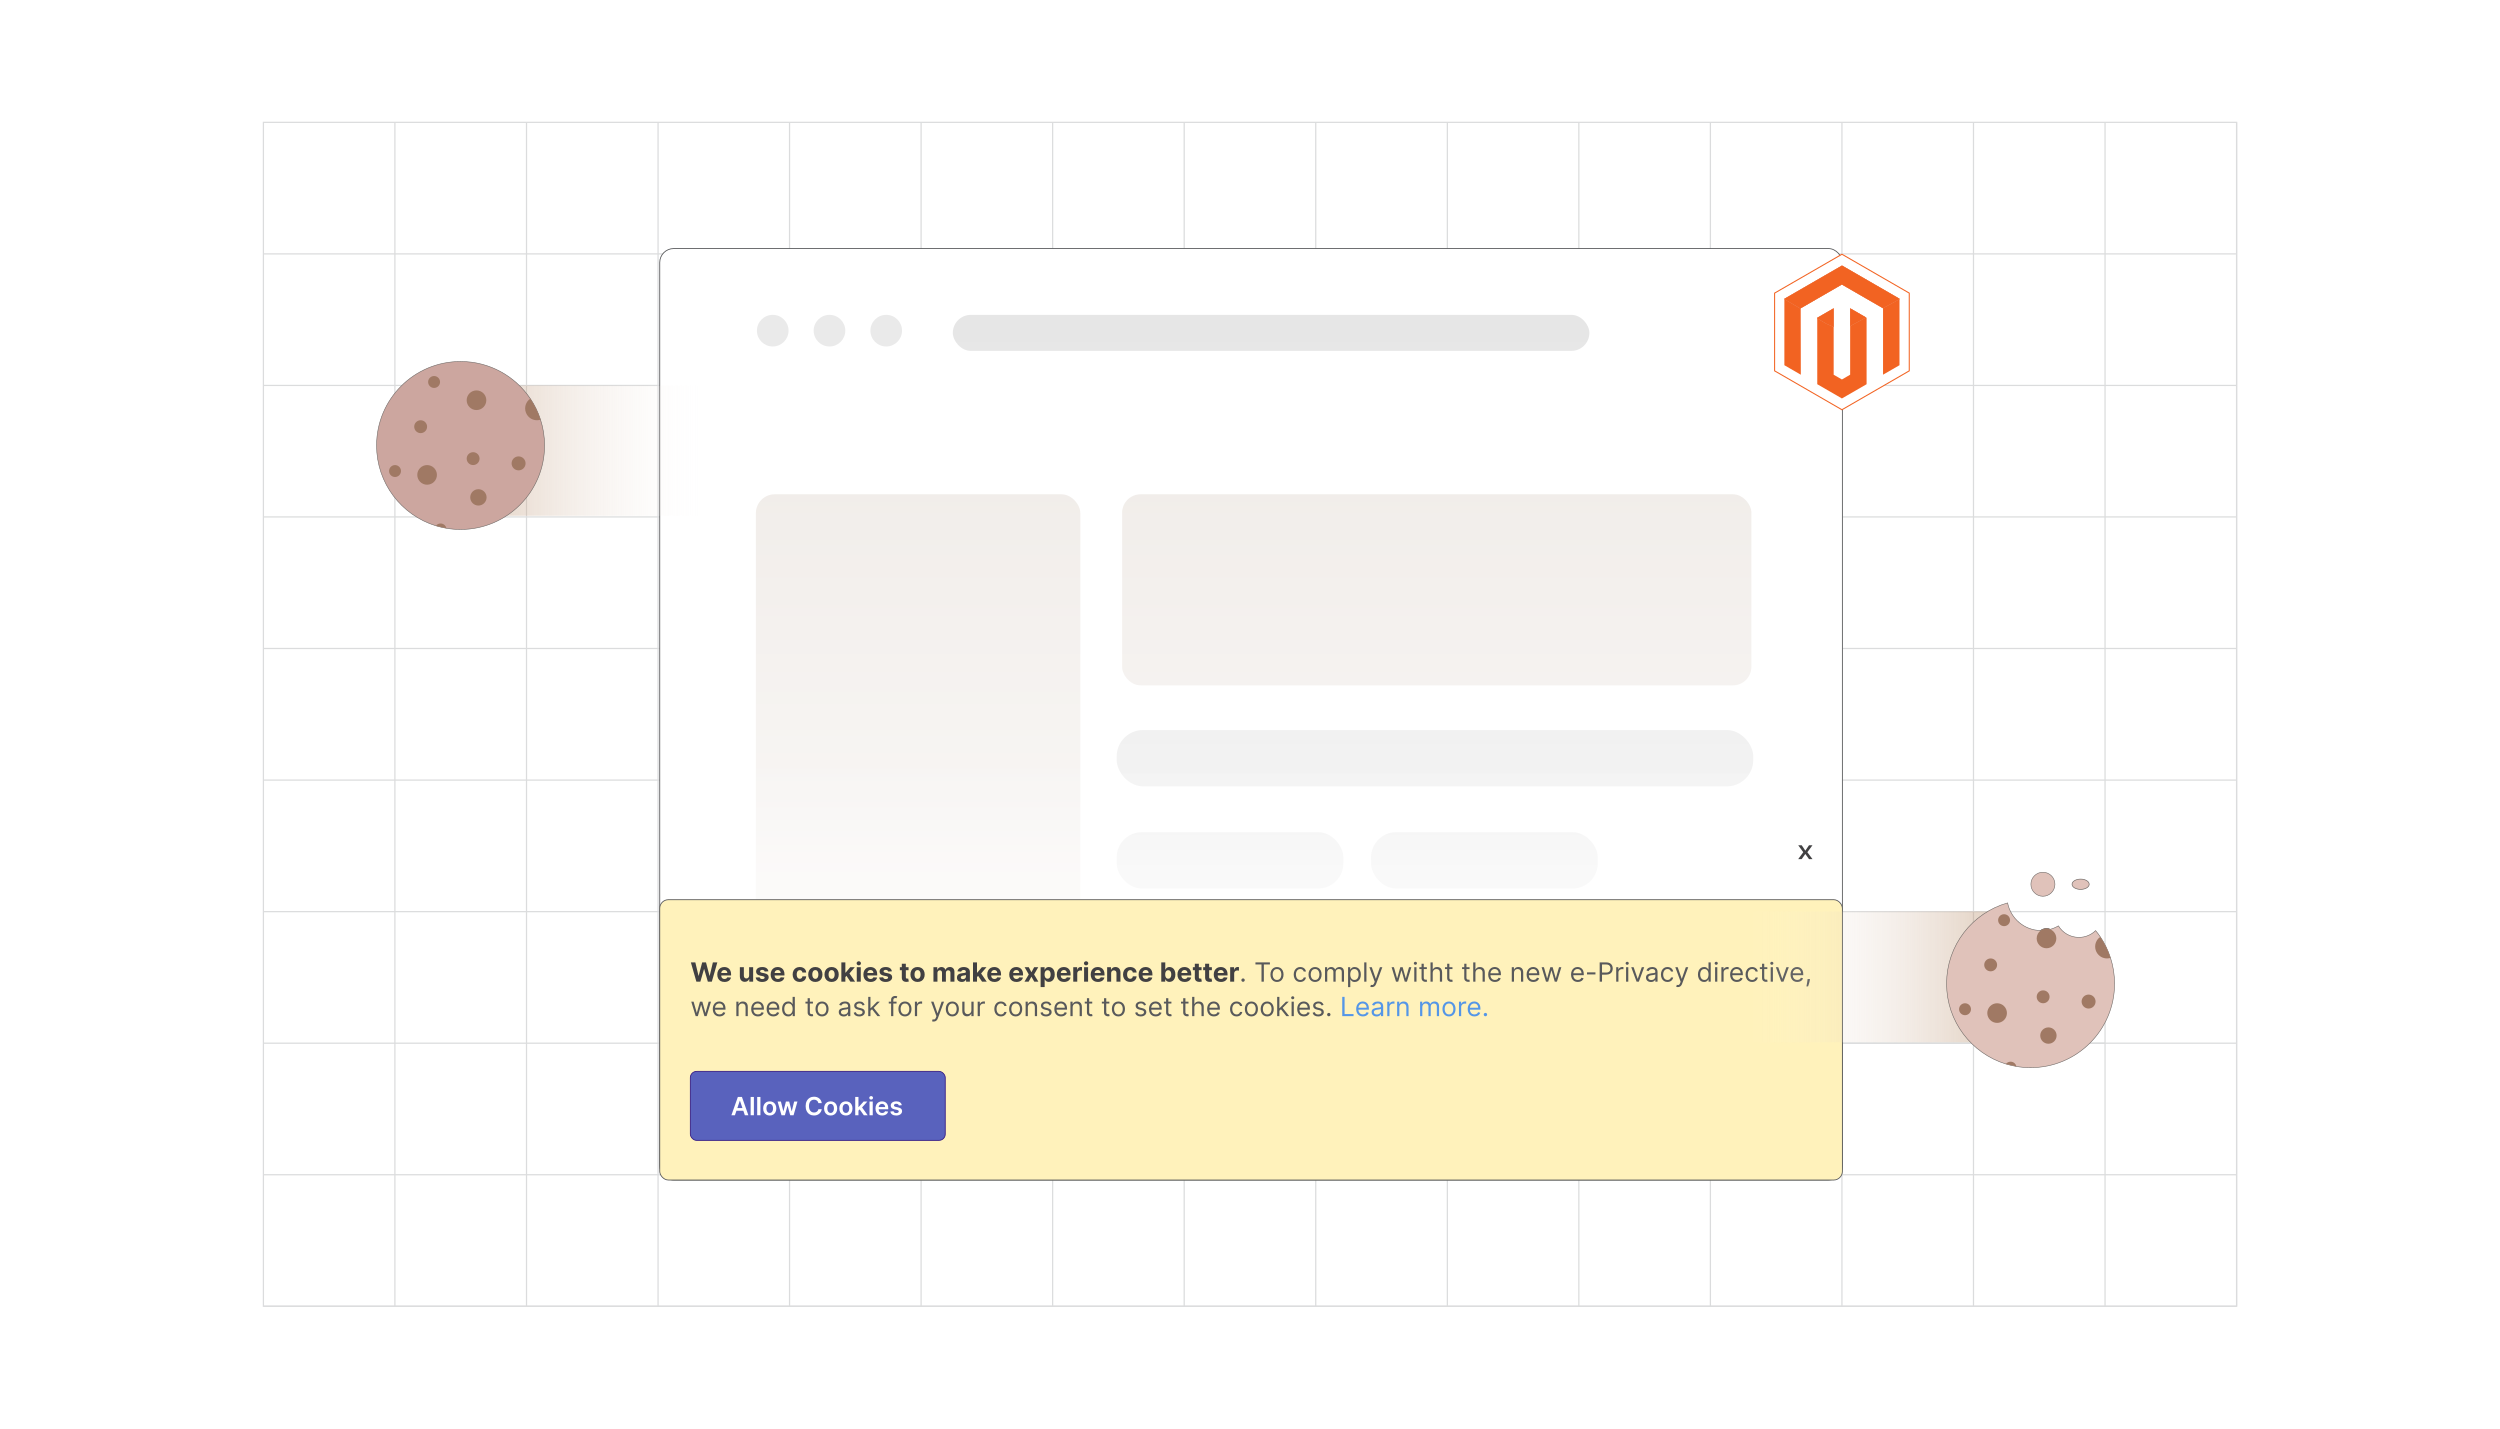 <?xml version="1.0" encoding="UTF-8"?><svg id="Layer_1" xmlns="http://www.w3.org/2000/svg" xmlns:xlink="http://www.w3.org/1999/xlink" viewBox="0 0 350 200"><defs><linearGradient id="linear-gradient" x1="128.533" y1="46.892" x2="128.533" y2="161.466" gradientUnits="userSpaceOnUse"><stop offset="0" stop-color="#754c29"/><stop offset="1" stop-color="#fff"/></linearGradient><linearGradient id="linear-gradient-2" x1="201.146" y1="46.892" x2="201.146" y2="161.466" xlink:href="#linear-gradient"/><linearGradient id="linear-gradient-3" x1="200.896" y1="46.892" x2="200.896" y2="161.466" gradientUnits="userSpaceOnUse"><stop offset="0" stop-color="#e4e4e4"/><stop offset="1" stop-color="#fff"/></linearGradient><linearGradient id="linear-gradient-4" x1="177.954" y1="37.294" x2="177.954" y2="151.868" xlink:href="#linear-gradient-3"/><linearGradient id="linear-gradient-5" x1="172.203" y1="46.892" x2="172.203" y2="161.466" xlink:href="#linear-gradient-3"/><linearGradient id="linear-gradient-6" x1="207.816" y1="46.892" x2="207.816" y2="161.466" xlink:href="#linear-gradient-3"/><linearGradient id="linear-gradient-7" x1="192.224" y1="46.892" x2="192.224" y2="161.466" xlink:href="#linear-gradient-3"/><linearGradient id="linear-gradient-8" x1="175.148" y1="157.15" x2="175.148" y2="106.279" gradientUnits="userSpaceOnUse"><stop offset="0" stop-color="#fff"/><stop offset="1" stop-color="#fff" stop-opacity="0"/></linearGradient><linearGradient id="linear-gradient-9" x1="66.447" y1="63.087" x2="100.041" y2="63.087" gradientUnits="userSpaceOnUse"><stop offset="0" stop-color="#b98f6c"/><stop offset="1" stop-color="#fff" stop-opacity="0"/></linearGradient><linearGradient id="linear-gradient-10" x1="244.976" y1="136.769" x2="279.454" y2="136.769" gradientUnits="userSpaceOnUse"><stop offset="0" stop-color="#fff" stop-opacity="0"/><stop offset="1" stop-color="#b98f6c"/></linearGradient><filter id="drop-shadow-1" filterUnits="userSpaceOnUse"><feOffset dx="0" dy="2.4"/><feGaussianBlur result="blur" stdDeviation="1.92"/><feFlood flood-color="#333" flood-opacity=".09"/><feComposite in2="blur" operator="in"/><feComposite in="SourceGraphic"/></filter></defs><rect width="350" height="200" fill="#fff" stroke-width="0"/><rect x="36.877" y="17.128" width="276.247" height="165.745" fill="none" stroke="#dbdcdd" stroke-miterlimit="10" stroke-width=".175"/><polyline points="313.123 182.872 294.715 182.872 294.706 182.872 276.298 182.872 276.289 182.872 257.872 182.872 239.455 182.872 221.038 182.872 202.63 182.872 184.213 182.872 184.204 182.872 165.796 182.872 165.787 182.872 147.379 182.872 147.37 182.872 128.953 182.872 110.536 182.872 92.128 182.872 73.711 182.872 55.294 182.872 55.285 182.872 36.877 182.872" fill="none" stroke="#dbdcdd" stroke-miterlimit="10" stroke-width=".175"/><polyline points="36.877 164.464 55.285 164.464 55.294 164.464 73.711 164.464 92.128 164.464 110.536 164.464 128.953 164.464 147.37 164.464 147.379 164.464 165.787 164.464 165.796 164.464 184.204 164.464 184.213 164.464 202.63 164.464 221.038 164.464 239.455 164.464 257.872 164.464 276.289 164.464 276.298 164.464 294.706 164.464 294.715 164.464 313.123 164.464" fill="none" stroke="#dbdcdd" stroke-miterlimit="10" stroke-width=".175"/><polyline points="36.877 146.047 55.285 146.047 55.294 146.047 73.711 146.047 92.128 146.047 110.536 146.047 128.953 146.047 147.37 146.047 147.379 146.047 165.787 146.047 165.796 146.047 184.204 146.047 184.213 146.047 202.63 146.047 221.038 146.047 239.455 146.047 257.872 146.047 276.289 146.047 276.298 146.047 294.706 146.047 294.715 146.047 313.123 146.047" fill="none" stroke="#dbdcdd" stroke-miterlimit="10" stroke-width=".175"/><polyline points="36.877 127.63 55.285 127.63 55.294 127.63 73.711 127.63 92.128 127.63 110.536 127.63 128.953 127.63 147.37 127.63 147.379 127.63 165.787 127.63 165.796 127.63 184.204 127.63 184.213 127.63 202.63 127.63 221.038 127.63 239.455 127.63 257.872 127.63 276.289 127.63 276.298 127.63 294.706 127.63 294.715 127.63 313.123 127.63" fill="none" stroke="#dbdcdd" stroke-miterlimit="10" stroke-width=".175"/><polyline points="36.877 109.213 55.285 109.213 55.294 109.213 73.711 109.213 92.128 109.213 110.536 109.213 128.953 109.213 147.37 109.213 147.379 109.213 165.787 109.213 165.796 109.213 184.204 109.213 184.213 109.213 202.63 109.213 221.038 109.213 239.455 109.213 257.872 109.213 276.289 109.213 276.298 109.213 294.706 109.213 294.715 109.213 313.123 109.213" fill="none" stroke="#dbdcdd" stroke-miterlimit="10" stroke-width=".175"/><polyline points="36.877 90.787 55.285 90.787 55.294 90.787 73.711 90.787 92.128 90.787 110.536 90.787 128.953 90.787 147.37 90.787 147.379 90.787 165.787 90.787 165.796 90.787 184.204 90.787 184.213 90.787 202.63 90.787 221.038 90.787 239.455 90.787 257.872 90.787 276.289 90.787 276.298 90.787 294.706 90.787 294.715 90.787 313.123 90.787" fill="none" stroke="#dbdcdd" stroke-miterlimit="10" stroke-width=".175"/><polyline points="36.877 72.37 55.285 72.37 55.294 72.37 73.711 72.37 92.128 72.37 110.536 72.37 128.953 72.37 147.37 72.37 147.379 72.37 165.787 72.37 165.796 72.37 184.204 72.37 184.213 72.37 202.63 72.37 221.038 72.37 239.455 72.37 257.872 72.37 276.289 72.37 276.298 72.37 294.706 72.37 294.715 72.37 313.123 72.37" fill="none" stroke="#dbdcdd" stroke-miterlimit="10" stroke-width=".175"/><polyline points="36.877 53.962 55.285 53.962 55.294 53.962 73.711 53.962 92.128 53.962 110.536 53.962 128.953 53.962 147.37 53.962 147.379 53.962 165.787 53.962 165.796 53.962 184.204 53.962 184.213 53.962 202.63 53.962 221.038 53.962 239.455 53.962 257.872 53.962 276.289 53.962 276.298 53.962 294.706 53.962 294.715 53.962 313.123 53.962" fill="none" stroke="#dbdcdd" stroke-miterlimit="10" stroke-width=".175"/><polyline points="36.877 35.545 55.285 35.545 55.294 35.545 73.711 35.545 92.128 35.545 110.536 35.545 128.953 35.545 147.37 35.545 147.379 35.545 165.787 35.545 165.796 35.545 184.204 35.545 184.213 35.545 202.63 35.545 221.038 35.545 239.455 35.545 257.872 35.545 276.289 35.545 276.298 35.545 294.706 35.545 294.715 35.545 313.123 35.545" fill="none" stroke="#dbdcdd" stroke-miterlimit="10" stroke-width=".175"/><polyline points="313.123 182.872 313.123 164.464 313.123 146.047 313.123 127.63 313.123 109.213 313.123 109.204 313.123 90.787 313.123 72.379 313.123 72.37 313.123 53.962 313.123 35.545 313.123 17.128" fill="none" stroke="#dbdcdd" stroke-miterlimit="10" stroke-width=".175"/><polyline points="294.706 17.128 294.706 35.545 294.706 53.962 294.706 72.37 294.706 72.379 294.706 90.787 294.706 109.204 294.706 109.213 294.706 127.63 294.706 146.047 294.706 164.464 294.706 182.872 294.706 146.047 257.872 146.047" fill="none" stroke="#dbdcdd" stroke-miterlimit="10" stroke-width=".175"/><polyline points="276.289 17.128 276.289 35.545 276.289 53.962 276.289 72.37 276.289 72.379 276.289 90.787 276.289 109.204 276.289 109.213 276.289 127.63 276.289 146.047 276.289 164.464 276.289 182.872" fill="none" stroke="#dbdcdd" stroke-miterlimit="10" stroke-width=".175"/><polyline points="257.872 17.128 257.872 35.545 257.872 53.962 257.872 72.37 257.872 72.379 257.872 90.787 257.872 109.204 257.872 109.213 257.872 127.63 257.872 146.047 257.872 164.464 257.872 182.872" fill="none" stroke="#dbdcdd" stroke-miterlimit="10" stroke-width=".175"/><polyline points="239.455 17.128 239.455 35.545 239.455 53.962 239.455 72.37 239.455 72.379 239.455 90.787 239.455 109.204 239.455 109.213 239.455 127.63 239.455 146.047 239.455 164.464 239.455 182.872" fill="none" stroke="#dbdcdd" stroke-miterlimit="10" stroke-width=".175"/><polyline points="221.038 17.128 221.038 35.545 221.038 53.962 221.038 72.37 221.038 72.379 221.038 90.787 221.038 109.204 221.038 109.213 221.038 127.63 221.038 146.047 221.038 164.464 221.038 182.872" fill="none" stroke="#dbdcdd" stroke-miterlimit="10" stroke-width=".175"/><polyline points="202.63 17.128 202.63 35.545 202.63 53.962 202.63 72.37 202.63 72.379 202.63 90.787 202.63 109.204 202.63 109.213 202.63 127.63 202.63 146.047 202.63 164.464 202.63 182.872" fill="none" stroke="#dbdcdd" stroke-miterlimit="10" stroke-width=".175"/><polyline points="184.204 17.128 184.204 35.545 184.204 53.962 184.204 72.37 184.204 72.379 184.204 90.787 184.204 109.204 184.204 109.213 184.204 127.63 184.204 146.047 184.204 164.464 184.204 182.872" fill="none" stroke="#dbdcdd" stroke-miterlimit="10" stroke-width=".175"/><polyline points="165.787 17.128 165.787 35.545 165.787 53.962 165.787 72.37 165.787 72.379 165.787 90.787 165.787 109.204 165.787 109.213 165.787 127.63 165.787 146.047 165.787 164.464 165.787 182.872" fill="none" stroke="#dbdcdd" stroke-miterlimit="10" stroke-width=".175"/><polyline points="147.37 17.128 147.37 35.545 147.37 53.962 147.37 72.37 147.37 72.379 147.37 90.787 147.37 109.204 147.37 109.213 147.37 127.63 147.37 146.047 147.37 164.464 147.37 182.872" fill="none" stroke="#dbdcdd" stroke-miterlimit="10" stroke-width=".175"/><polyline points="128.953 17.128 128.953 35.545 128.953 53.962 128.953 72.37 128.953 72.379 128.953 90.787 128.953 109.204 128.953 109.213 128.953 127.63 128.953 146.047 128.953 164.464 128.953 182.872" fill="none" stroke="#dbdcdd" stroke-miterlimit="10" stroke-width=".175"/><polyline points="110.536 17.128 110.536 35.545 110.536 53.962 110.536 72.37 110.536 72.379 110.536 90.787 110.536 109.204 110.536 109.213 110.536 127.63 110.536 146.047 110.536 164.464 110.536 182.872" fill="none" stroke="#dbdcdd" stroke-miterlimit="10" stroke-width=".175"/><polyline points="92.128 17.128 92.128 35.545 92.128 53.962 92.128 72.37 92.128 72.379 92.128 90.787 92.128 109.204 92.128 109.213 92.128 127.63 92.128 146.047 92.128 164.464 92.128 182.872" fill="none" stroke="#dbdcdd" stroke-miterlimit="10" stroke-width=".175"/><polyline points="73.711 17.128 73.711 35.545 73.711 53.962 73.711 72.37 73.711 72.379 73.711 90.787 73.711 109.204 73.711 109.213 73.711 127.63 73.711 146.047 73.711 164.464 73.711 182.872" fill="none" stroke="#dbdcdd" stroke-miterlimit="10" stroke-width=".175"/><polyline points="55.285 17.128 55.285 35.545 55.285 53.962 55.285 72.37 55.285 72.379 55.285 90.787 55.285 109.204 55.285 109.213 55.285 127.63 55.285 146.047 55.285 164.464 55.285 182.872" fill="none" stroke="#dbdcdd" stroke-miterlimit="10" stroke-width=".175"/><rect x="92.363" y="34.796" width="165.571" height="130.409" rx="1.959" ry="1.959" fill="#fff" stroke="#58595b" stroke-miterlimit="10" stroke-width=".12"/><circle cx="108.183" cy="46.293" r="2.214" fill="#eaeaea" stroke-width="0"/><circle cx="116.127" cy="46.293" r="2.214" fill="#eaeaea" stroke-width="0"/><circle cx="124.071" cy="46.293" r="2.214" fill="#eaeaea" stroke-width="0"/><rect x="105.822" y="69.2" width="45.422" height="78.026" rx="2.647" ry="2.647" fill="url(#linear-gradient)" opacity=".12" stroke-width="0"/><rect x="157.096" y="69.2" width="88.099" height="26.752" rx="2.592" ry="2.592" fill="url(#linear-gradient-2)" opacity=".12" stroke-width="0"/><rect x="156.337" y="102.205" width="89.119" height="7.882" rx="3.692" ry="3.692" fill="url(#linear-gradient-3)" stroke-width="0"/><rect x="133.395" y="44.079" width="89.119" height="5.043" rx="2.522" ry="2.522" fill="url(#linear-gradient-4)" stroke-width="0"/><rect x="156.337" y="116.507" width="31.733" height="7.882" rx="3.515" ry="3.515" fill="url(#linear-gradient-5)" stroke-width="0"/><rect x="191.949" y="116.507" width="31.733" height="7.882" rx="3.515" ry="3.515" fill="url(#linear-gradient-6)" stroke-width="0"/><rect x="156.337" y="130.784" width="71.775" height="7.882" rx="3.941" ry="3.941" fill="url(#linear-gradient-7)" stroke-width="0"/><rect x="100.041" y="106.279" width="150.213" height="50.871" fill="url(#linear-gradient-8)" stroke-width="0"/><rect x="92.363" y="125.956" width="165.571" height="39.249" rx="1.218" ry="1.218" fill="#fff2bb" stroke="#58595b" stroke-miterlimit="10" stroke-width=".12"/><rect x="96.65" y="149.995" width="35.684" height="9.656" rx=".877" ry=".877" fill="#5962bd" stroke="#341b85" stroke-miterlimit="10" stroke-width=".12"/><path d="M102.892,156.134h-.495l.901-2.56h.573l.902,2.56h-.495l-.684-2.035h-.02l-.683,2.035ZM102.908,155.13h1.35v.373h-1.35v-.373Z" fill="#fff" stroke-width="0"/><path d="M105.543,153.574v2.56h-.453v-2.56h.453Z" fill="#fff" stroke-width="0"/><path d="M106.46,153.574v2.56h-.453v-2.56h.453Z" fill="#fff" stroke-width="0"/><path d="M107.763,156.172c-.188,0-.35-.042-.487-.124s-.244-.198-.319-.346c-.076-.148-.113-.321-.113-.52,0-.198.038-.372.113-.521.075-.149.182-.265.319-.348s.3-.123.487-.123.35.041.488.123c.137.083.244.198.319.348.075.149.113.323.113.521,0,.199-.038.372-.113.52-.076.148-.182.264-.319.346-.138.083-.3.124-.488.124ZM107.765,155.809c.102,0,.187-.028.255-.084.068-.057.119-.132.153-.227s.051-.201.051-.317c0-.118-.017-.224-.051-.319-.034-.096-.085-.171-.153-.228s-.153-.085-.255-.085c-.104,0-.19.029-.259.085s-.12.132-.154.228c-.034.095-.05.202-.05.319,0,.117.017.222.05.317s.085.17.154.227c.069.056.155.084.259.084Z" fill="#fff" stroke-width="0"/><path d="M109.409,156.134l-.542-1.92h.461l.337,1.35h.018l.345-1.35h.456l.345,1.342h.019l.333-1.342h.462l-.543,1.92h-.471l-.36-1.297h-.026l-.36,1.297h-.472Z" fill="#fff" stroke-width="0"/><path d="M115.045,154.438h-.468c-.013-.077-.038-.144-.074-.204-.036-.06-.081-.11-.134-.152-.053-.042-.114-.073-.182-.095-.068-.021-.141-.032-.219-.032-.139,0-.263.035-.37.104-.107.069-.192.171-.252.305-.061.134-.091.297-.091.49,0,.196.031.36.092.494s.145.235.252.303.23.102.368.102c.077,0,.148-.01.216-.03.067-.021.127-.051.181-.091s.099-.089.136-.147c.037-.059.062-.125.077-.2l.468.002c-.018.122-.055.236-.113.343-.058.106-.134.201-.227.282s-.202.144-.327.19-.264.068-.416.068c-.225,0-.426-.052-.603-.156-.177-.104-.316-.255-.417-.451-.102-.197-.152-.433-.152-.708,0-.276.051-.512.154-.709.102-.196.242-.346.418-.45.177-.104.377-.156.6-.156.143,0,.275.02.398.06.123.04.232.099.328.176s.175.171.237.283.102.238.122.38Z" fill="#fff" stroke-width="0"/><path d="M116.289,156.172c-.188,0-.35-.042-.487-.124s-.244-.198-.319-.346c-.076-.148-.113-.321-.113-.52,0-.198.038-.372.113-.521.075-.149.182-.265.319-.348s.3-.123.487-.123.35.041.488.123c.137.083.244.198.319.348.075.149.113.323.113.521,0,.199-.038.372-.113.52-.076.148-.182.264-.319.346-.138.083-.3.124-.488.124ZM116.291,155.809c.102,0,.187-.028.255-.084.068-.057.119-.132.153-.227s.051-.201.051-.317c0-.118-.017-.224-.051-.319-.034-.096-.085-.171-.153-.228s-.153-.085-.255-.085c-.104,0-.19.029-.259.085s-.12.132-.154.228c-.034.095-.05.202-.05.319,0,.117.017.222.05.317s.085.17.154.227c.069.056.155.084.259.084Z" fill="#fff" stroke-width="0"/><path d="M118.428,156.172c-.188,0-.35-.042-.487-.124s-.244-.198-.319-.346c-.076-.148-.113-.321-.113-.52,0-.198.038-.372.113-.521.075-.149.182-.265.319-.348s.3-.123.487-.123.35.041.488.123c.137.083.244.198.319.348.075.149.113.323.113.521,0,.199-.038.372-.113.52-.076.148-.182.264-.319.346-.138.083-.3.124-.488.124ZM118.431,155.809c.102,0,.187-.028.255-.084.068-.057.119-.132.153-.227s.051-.201.051-.317c0-.118-.017-.224-.051-.319-.034-.096-.085-.171-.153-.228s-.153-.085-.255-.085c-.104,0-.19.029-.259.085s-.12.132-.154.228c-.034.095-.05.202-.05.319,0,.117.017.222.05.317s.085.17.154.227c.069.056.155.084.259.084Z" fill="#fff" stroke-width="0"/><path d="M119.731,156.134v-2.56h.453v2.56h-.453ZM120.144,155.532l-.002-.546h.073l.69-.771h.529l-.849.945h-.094l-.348.373ZM120.936,156.134l-.625-.874.305-.319.861,1.192h-.541Z" fill="#fff" stroke-width="0"/><path d="M121.961,153.942c-.072,0-.133-.024-.185-.072s-.078-.106-.078-.173c0-.068.026-.127.078-.174s.113-.072.185-.072c.073,0,.134.024.185.072s.077.106.077.174c0,.067-.026.126-.077.173s-.113.072-.185.072ZM121.733,156.134v-1.92h.453v1.92h-.453Z" fill="#fff" stroke-width="0"/><path d="M123.501,156.172c-.192,0-.358-.041-.498-.121-.14-.081-.247-.195-.322-.343-.075-.148-.113-.322-.113-.523,0-.197.038-.371.113-.52.075-.149.181-.266.317-.35.136-.084.295-.126.478-.126.119,0,.231.019.336.057.105.038.199.097.28.176s.145.18.192.302.07.268.07.435v.139h-1.574v-.305h1.14c-.001-.087-.019-.164-.056-.232s-.088-.122-.153-.161-.141-.059-.228-.059c-.092,0-.174.022-.244.067-.07.044-.124.102-.163.175-.039.072-.059.151-.06.237v.266c0,.112.021.207.061.287.041.08.098.14.171.183.073.042.159.063.258.063.065,0,.126-.009.179-.028.053-.019.1-.046.139-.083s.069-.082.089-.136l.422.047c-.027.112-.077.209-.152.292s-.17.147-.286.192-.248.068-.398.068Z" fill="#fff" stroke-width="0"/><path d="M126.254,154.722l-.413.045c-.012-.042-.032-.081-.06-.117s-.067-.066-.116-.089-.107-.034-.177-.034c-.094,0-.173.021-.237.061-.064.041-.095.094-.095.159-.001.056.02.102.062.137.042.035.112.064.209.086l.327.07c.182.039.317.101.406.186s.134.196.134.334c-.001.121-.036.228-.105.319-.069.092-.166.164-.29.216-.123.052-.265.078-.425.078-.235,0-.424-.049-.567-.148-.144-.099-.229-.236-.256-.413l.441-.043c.02.087.062.152.127.196.065.044.149.066.253.066.108,0,.194-.022.26-.066.065-.044.098-.099.098-.164,0-.055-.021-.101-.064-.136-.042-.036-.107-.064-.195-.083l-.328-.069c-.184-.038-.32-.103-.409-.194s-.132-.207-.131-.347c-.001-.119.032-.221.097-.308.065-.087.156-.155.273-.203s.252-.072.406-.072c.225,0,.402.048.532.144s.21.226.241.389Z" fill="#fff" stroke-width="0"/><path d="M97.493,137.434l-.772-2.7h.624l.447,1.876h.022l.493-1.876h.534l.492,1.88h.024l.447-1.88h.624l-.772,2.7h-.557l-.514-1.765h-.021l-.513,1.765h-.556Z" fill="#414042" stroke-width="0"/><path d="M101.424,137.473c-.208,0-.388-.043-.537-.127-.15-.085-.266-.205-.346-.361-.081-.156-.121-.341-.121-.554,0-.208.04-.391.121-.548.081-.158.195-.28.342-.368.147-.088.32-.132.519-.132.133,0,.258.021.373.064.116.043.217.107.303.192.086.085.154.192.202.321.048.129.073.279.073.452v.154h-1.71v-.348h1.181c0-.081-.018-.152-.053-.215s-.084-.111-.145-.147-.134-.053-.215-.053c-.085,0-.161.019-.226.059s-.117.091-.154.157c-.037.065-.056.138-.057.218v.331c0,.1.019.186.056.259.037.073.09.129.159.169.069.04.15.06.244.06.062,0,.119-.009.171-.026.052-.018.097-.044.133-.079.037-.035.065-.079.085-.129l.519.034c-.026.125-.081.233-.162.326-.082.093-.186.165-.314.216-.127.051-.275.077-.442.077Z" fill="#414042" stroke-width="0"/><path d="M104.878,136.571v-1.163h.561v2.025h-.539v-.368h-.021c-.046.119-.122.214-.228.286-.106.072-.235.108-.387.108-.135,0-.254-.031-.357-.092-.102-.061-.183-.149-.241-.262-.057-.113-.086-.249-.087-.407v-1.29h.561v1.189c.001.12.033.214.096.284s.148.104.254.104c.068,0,.131-.016.19-.047.059-.031.106-.078.143-.139.036-.061.054-.137.053-.228Z" fill="#414042" stroke-width="0"/><path d="M107.573,135.986l-.514.032c-.009-.044-.028-.084-.057-.12s-.067-.064-.114-.085c-.047-.021-.103-.032-.169-.032-.087,0-.16.018-.22.055-.06.036-.09.085-.09.145,0,.048.019.089.058.123.039.034.105.06.199.081l.367.074c.197.041.344.105.44.195.097.09.145.207.145.353,0,.133-.039.249-.117.349-.078.101-.184.178-.319.234-.135.056-.29.084-.466.084-.268,0-.481-.056-.64-.168-.159-.112-.252-.265-.279-.458l.552-.029c.017.082.057.144.122.186.064.043.146.064.247.064.098,0,.178-.019.238-.057.06-.039.091-.088.092-.148-.001-.051-.022-.093-.065-.126-.042-.033-.107-.058-.195-.076l-.351-.07c-.198-.04-.345-.108-.441-.206s-.144-.222-.144-.373c0-.13.035-.242.106-.336.071-.094.17-.167.299-.217s.28-.077.453-.077c.256,0,.458.054.605.162.147.108.233.255.258.442Z" fill="#414042" stroke-width="0"/><path d="M108.897,137.473c-.208,0-.388-.043-.537-.127-.15-.085-.266-.205-.346-.361-.081-.156-.121-.341-.121-.554,0-.208.04-.391.121-.548.081-.158.195-.28.342-.368.147-.088.32-.132.519-.132.133,0,.258.021.373.064.116.043.217.107.303.192.086.085.154.192.202.321.048.129.073.279.073.452v.154h-1.71v-.348h1.181c0-.081-.018-.152-.053-.215s-.084-.111-.145-.147-.134-.053-.215-.053c-.085,0-.161.019-.226.059s-.117.091-.154.157c-.037.065-.056.138-.057.218v.331c0,.1.019.186.056.259.037.073.09.129.159.169.069.04.15.06.244.06.062,0,.119-.009.171-.026.052-.018.097-.044.133-.079.037-.035.065-.079.085-.129l.519.034c-.026.125-.081.233-.162.326-.082.093-.186.165-.314.216-.127.051-.275.077-.442.077Z" fill="#414042" stroke-width="0"/><path d="M111.967,137.473c-.207,0-.385-.044-.534-.132s-.263-.211-.343-.369-.119-.338-.119-.543c0-.207.04-.39.121-.546.08-.157.195-.279.343-.368s.325-.133.53-.133c.177,0,.332.032.464.096.133.065.238.154.315.271.077.116.12.252.127.409h-.53c-.015-.101-.054-.183-.118-.245-.064-.062-.147-.093-.25-.093-.087,0-.163.023-.228.07-.065.047-.115.115-.151.205-.036.089-.054.198-.054.326,0,.129.018.239.054.33.036.09.086.159.151.206.065.048.141.071.228.071.064,0,.122-.013.173-.04s.094-.065.128-.115c.034-.05.056-.111.066-.183h.53c-.009.155-.051.29-.126.408-.075.117-.179.209-.31.275-.132.065-.288.099-.468.099Z" fill="#414042" stroke-width="0"/><path d="M114.147,137.473c-.205,0-.381-.044-.53-.131s-.264-.209-.345-.366c-.081-.157-.121-.339-.121-.546,0-.209.04-.392.121-.549.081-.157.196-.279.345-.367s.326-.131.53-.131c.205,0,.382.044.531.131s.264.209.345.367c.081.157.121.34.121.549,0,.207-.04.39-.121.546s-.196.279-.345.366-.326.131-.531.131ZM114.15,137.038c.093,0,.171-.026.233-.08.062-.053.109-.126.142-.218s.048-.197.048-.315-.016-.223-.048-.315-.08-.166-.142-.219c-.062-.053-.14-.08-.233-.08-.094,0-.173.027-.237.08-.064.054-.111.127-.144.219s-.048.197-.048.315.016.223.048.315.08.165.144.218c.064.053.143.08.237.08Z" fill="#414042" stroke-width="0"/><path d="M116.425,137.473c-.205,0-.381-.044-.53-.131s-.264-.209-.345-.366c-.081-.157-.121-.339-.121-.546,0-.209.04-.392.121-.549.081-.157.196-.279.345-.367s.326-.131.53-.131c.205,0,.382.044.531.131s.264.209.345.367c.081.157.121.34.121.549,0,.207-.04.39-.121.546s-.196.279-.345.366-.326.131-.531.131ZM116.428,137.038c.093,0,.171-.026.233-.08.062-.053.109-.126.142-.218s.048-.197.048-.315-.016-.223-.048-.315-.08-.166-.142-.219c-.062-.053-.14-.08-.233-.08-.094,0-.173.027-.237.08-.064.054-.111.127-.144.219s-.048.197-.048.315.016.223.048.315.08.165.144.218c.064.053.143.08.237.08Z" fill="#414042" stroke-width="0"/><path d="M117.789,137.434v-2.7h.561v2.7h-.561ZM118.297,136.851l.002-.674h.082l.648-.769h.644l-.871,1.018h-.133l-.372.424ZM119.054,137.434l-.596-.882.374-.397.879,1.279h-.658Z" fill="#414042" stroke-width="0"/><path d="M120.23,135.148c-.084,0-.155-.028-.214-.084-.06-.056-.089-.123-.089-.201,0-.078.029-.144.089-.2.059-.056.131-.084.214-.084s.155.028.214.084c.06.056.089.122.089.2,0,.078-.03.145-.089.201-.059.056-.13.084-.214.084ZM119.948,137.434v-2.025h.561v2.025h-.561Z" fill="#414042" stroke-width="0"/><path d="M121.88,137.473c-.208,0-.388-.043-.537-.127-.15-.085-.266-.205-.346-.361-.081-.156-.121-.341-.121-.554,0-.208.04-.391.121-.548.081-.158.195-.28.342-.368.147-.088.32-.132.519-.132.133,0,.258.021.373.064.116.043.217.107.303.192.086.085.154.192.202.321.048.129.073.279.073.452v.154h-1.71v-.348h1.181c0-.081-.018-.152-.053-.215s-.084-.111-.145-.147-.134-.053-.215-.053c-.085,0-.161.019-.226.059s-.117.091-.154.157c-.037.065-.056.138-.057.218v.331c0,.1.019.186.056.259.037.073.09.129.159.169.069.04.15.06.244.06.062,0,.119-.009.171-.026.052-.018.097-.044.133-.079.037-.035.065-.079.085-.129l.519.034c-.026.125-.081.233-.162.326-.082.093-.186.165-.314.216-.127.051-.275.077-.442.077Z" fill="#414042" stroke-width="0"/><path d="M124.86,135.986l-.514.032c-.009-.044-.028-.084-.057-.12s-.067-.064-.114-.085c-.047-.021-.103-.032-.169-.032-.087,0-.16.018-.22.055-.06.036-.09.085-.09.145,0,.048.019.089.058.123.039.034.105.06.199.081l.367.074c.197.041.344.105.44.195.097.09.145.207.145.353,0,.133-.039.249-.117.349-.078.101-.184.178-.319.234-.135.056-.29.084-.466.084-.268,0-.481-.056-.64-.168-.159-.112-.252-.265-.279-.458l.552-.029c.017.082.057.144.122.186.064.043.146.064.247.064.098,0,.178-.019.238-.057.06-.039.091-.088.092-.148-.001-.051-.022-.093-.065-.126-.042-.033-.107-.058-.195-.076l-.351-.07c-.198-.04-.345-.108-.441-.206s-.144-.222-.144-.373c0-.13.035-.242.106-.336.071-.094.17-.167.299-.217s.28-.077.453-.077c.256,0,.458.054.605.162.147.108.233.255.258.442Z" fill="#414042" stroke-width="0"/><path d="M127.199,135.409v.422h-1.22v-.422h1.22ZM126.256,134.924h.561v1.888c0,.052.008.092.024.121.016.028.038.048.066.06.029.011.062.017.1.017.026,0,.053-.002.079-.007s.046-.009.06-.011l.088.418c-.028.009-.068.019-.119.031s-.113.019-.186.022c-.135.005-.253-.013-.355-.054s-.18-.105-.237-.192c-.056-.087-.084-.197-.083-.33v-1.961Z" fill="#414042" stroke-width="0"/><path d="M128.458,137.473c-.205,0-.381-.044-.53-.131s-.264-.209-.345-.366c-.081-.157-.121-.339-.121-.546,0-.209.04-.392.121-.549.081-.157.196-.279.345-.367s.326-.131.53-.131c.205,0,.382.044.531.131s.264.209.345.367c.081.157.121.34.121.549,0,.207-.04.39-.121.546s-.196.279-.345.366-.326.131-.531.131ZM128.46,137.038c.093,0,.171-.026.233-.08.062-.053.109-.126.142-.218s.048-.197.048-.315-.016-.223-.048-.315-.08-.166-.142-.219c-.062-.053-.14-.08-.233-.08-.094,0-.173.027-.237.08-.064.054-.111.127-.144.219s-.048.197-.048.315.016.223.048.315.08.165.144.218c.064.053.143.08.237.08Z" fill="#414042" stroke-width="0"/><path d="M130.682,137.434v-2.025h.535v.357h.024c.042-.119.112-.212.21-.281.099-.068.216-.103.353-.103.139,0,.257.035.354.103.098.069.163.163.195.28h.021c.041-.116.116-.209.225-.279s.237-.105.386-.105c.189,0,.342.06.46.18s.177.29.177.509v1.362h-.56v-1.251c0-.112-.03-.197-.089-.253-.06-.056-.135-.085-.224-.085-.102,0-.182.032-.239.097-.057.065-.085.15-.085.255v1.236h-.544v-1.263c0-.1-.028-.179-.085-.237-.057-.059-.131-.088-.223-.088-.062,0-.119.016-.168.047-.05.031-.089.075-.118.13s-.043.121-.043.196v1.215h-.561Z" fill="#414042" stroke-width="0"/><path d="M134.644,137.472c-.129,0-.244-.022-.345-.068-.101-.045-.181-.112-.239-.202-.059-.089-.087-.201-.087-.334,0-.112.021-.207.061-.284.042-.076.098-.138.169-.184.071-.047.152-.082.243-.105.091-.024.186-.041.287-.05.118-.012.213-.024.285-.035.072-.011.124-.027.157-.049.032-.022.048-.054.048-.098v-.008c0-.084-.026-.148-.078-.194-.052-.045-.127-.068-.222-.068-.101,0-.182.022-.241.066s-.099.1-.119.167l-.519-.043c.026-.123.079-.23.156-.319.077-.09.177-.16.3-.208s.265-.073.426-.073c.113,0,.221.013.324.04.103.026.195.067.275.123.081.056.144.127.19.213.047.087.07.19.07.31v1.366h-.533v-.281h-.016c-.032.064-.076.119-.13.167-.054.048-.12.085-.196.112s-.165.04-.265.04ZM134.805,137.084c.083,0,.155-.017.219-.05.063-.033.113-.077.149-.134.036-.056.054-.12.054-.191v-.215c-.018.011-.042.021-.072.031-.03.009-.064.018-.102.025-.038.007-.076.014-.113.019s-.072.011-.103.015c-.065.01-.123.025-.172.046-.049.021-.087.049-.115.085s-.041.08-.041.132c0,.077.028.135.084.175.056.04.127.06.213.06Z" fill="#414042" stroke-width="0"/><path d="M136.22,137.434v-2.7h.561v2.7h-.561ZM136.729,136.851l.002-.674h.082l.648-.769h.644l-.871,1.018h-.133l-.372.424ZM137.486,137.434l-.596-.882.374-.397.879,1.279h-.658Z" fill="#414042" stroke-width="0"/><path d="M139.218,137.473c-.208,0-.388-.043-.537-.127-.15-.085-.266-.205-.346-.361-.081-.156-.121-.341-.121-.554,0-.208.04-.391.121-.548.081-.158.195-.28.342-.368.147-.088.32-.132.519-.132.133,0,.258.021.373.064.116.043.217.107.303.192.086.085.154.192.202.321.048.129.073.279.073.452v.154h-1.71v-.348h1.181c0-.081-.018-.152-.053-.215s-.084-.111-.145-.147-.134-.053-.215-.053c-.085,0-.161.019-.226.059s-.117.091-.154.157c-.037.065-.056.138-.057.218v.331c0,.1.019.186.056.259.037.073.09.129.159.169.069.04.15.06.244.06.062,0,.119-.009.171-.026.052-.018.097-.044.133-.079.037-.035.065-.079.085-.129l.519.034c-.026.125-.081.233-.162.326-.082.093-.186.165-.314.216-.127.051-.275.077-.442.077Z" fill="#414042" stroke-width="0"/><path d="M142.297,137.473c-.208,0-.388-.043-.537-.127-.15-.085-.266-.205-.346-.361-.081-.156-.121-.341-.121-.554,0-.208.04-.391.121-.548.081-.158.195-.28.342-.368.147-.088.32-.132.519-.132.133,0,.258.021.373.064.116.043.217.107.303.192.086.085.154.192.202.321.048.129.073.279.073.452v.154h-1.71v-.348h1.181c0-.081-.018-.152-.053-.215s-.084-.111-.145-.147-.134-.053-.215-.053c-.085,0-.161.019-.226.059s-.117.091-.154.157c-.037.065-.056.138-.057.218v.331c0,.1.019.186.056.259.037.073.09.129.159.169.069.04.15.06.244.06.062,0,.119-.009.171-.026.052-.018.097-.044.133-.079.037-.035.065-.079.085-.129l.519.034c-.026.125-.081.233-.162.326-.082.093-.186.165-.314.216-.127.051-.275.077-.442.077Z" fill="#414042" stroke-width="0"/><path d="M144.027,135.409l.372.708.381-.708h.576l-.586,1.013.603,1.012h-.574l-.399-.7-.393.7h-.58l.601-1.012-.58-1.013h.58Z" fill="#414042" stroke-width="0"/><path d="M145.688,138.193v-2.784h.554v.34h.025c.024-.055.06-.11.107-.167s.108-.104.185-.142.171-.058.284-.058c.147,0,.284.039.409.116.124.077.224.192.299.347.075.154.112.347.112.579,0,.226-.036.416-.109.571-.072.155-.171.273-.295.352-.124.08-.264.119-.417.119-.109,0-.202-.018-.277-.054-.076-.036-.138-.082-.186-.137-.048-.055-.085-.11-.111-.167h-.017v1.083h-.561ZM146.238,136.421c0,.12.017.225.05.315.034.089.082.159.145.209.064.049.14.074.231.074.091,0,.169-.025.232-.076.063-.05.111-.121.144-.211.033-.09.05-.194.05-.311,0-.117-.017-.22-.049-.309-.033-.089-.081-.158-.144-.208-.063-.05-.141-.075-.233-.075-.092,0-.169.024-.231.072s-.111.117-.144.206c-.033.089-.05.193-.05.314Z" fill="#414042" stroke-width="0"/><path d="M148.958,137.473c-.208,0-.388-.043-.537-.127-.15-.085-.266-.205-.346-.361-.081-.156-.121-.341-.121-.554,0-.208.04-.391.121-.548.081-.158.195-.28.342-.368.147-.088.32-.132.519-.132.133,0,.258.021.373.064.116.043.217.107.303.192.086.085.154.192.202.321.048.129.073.279.073.452v.154h-1.71v-.348h1.181c0-.081-.018-.152-.053-.215s-.084-.111-.145-.147-.134-.053-.215-.053c-.085,0-.161.019-.226.059s-.117.091-.154.157c-.037.065-.056.138-.057.218v.331c0,.1.019.186.056.259.037.073.09.129.159.169.069.04.15.06.244.06.062,0,.119-.009.171-.026.052-.018.097-.044.133-.079.037-.035.065-.079.085-.129l.519.034c-.026.125-.081.233-.162.326-.082.093-.186.165-.314.216-.127.051-.275.077-.442.077Z" fill="#414042" stroke-width="0"/><path d="M150.254,137.434v-2.025h.544v.353h.021c.037-.126.099-.221.186-.286.087-.065.187-.097.3-.097.028,0,.059.002.091.005.033.003.061.008.086.015v.498c-.026-.008-.063-.015-.109-.021-.047-.006-.089-.009-.128-.009-.083,0-.156.018-.221.053s-.116.085-.153.148c-.038.063-.056.136-.056.219v1.145h-.561Z" fill="#414042" stroke-width="0"/><path d="M152.053,135.148c-.084,0-.155-.028-.214-.084-.06-.056-.089-.123-.089-.201,0-.078.029-.144.089-.2.059-.056.131-.084.214-.084s.155.028.214.084c.06.056.089.122.089.2,0,.078-.03.145-.089.201-.059.056-.13.084-.214.084ZM151.771,137.434v-2.025h.561v2.025h-.561Z" fill="#414042" stroke-width="0"/><path d="M153.704,137.473c-.208,0-.388-.043-.537-.127-.15-.085-.266-.205-.346-.361-.081-.156-.121-.341-.121-.554,0-.208.04-.391.121-.548.081-.158.195-.28.342-.368.147-.088.32-.132.519-.132.133,0,.258.021.373.064.116.043.217.107.303.192.086.085.154.192.202.321.048.129.073.279.073.452v.154h-1.71v-.348h1.181c0-.081-.018-.152-.053-.215s-.084-.111-.145-.147-.134-.053-.215-.053c-.085,0-.161.019-.226.059s-.117.091-.154.157c-.037.065-.056.138-.057.218v.331c0,.1.019.186.056.259.037.073.09.129.159.169.069.04.15.06.244.06.062,0,.119-.009.171-.026.052-.018.097-.044.133-.079.037-.035.065-.079.085-.129l.519.034c-.026.125-.081.233-.162.326-.082.093-.186.165-.314.216-.127.051-.275.077-.442.077Z" fill="#414042" stroke-width="0"/><path d="M155.56,136.263v1.17h-.561v-2.025h.535v.357h.024c.044-.118.12-.211.225-.28.105-.069.233-.103.384-.103.141,0,.263.031.368.092s.186.149.244.263c.058.114.087.249.087.407v1.289h-.561v-1.189c.001-.124-.031-.221-.095-.29-.064-.07-.152-.105-.265-.105-.076,0-.143.016-.2.049-.058.033-.102.08-.135.142s-.048.137-.049.224Z" fill="#414042" stroke-width="0"/><path d="M158.222,137.473c-.207,0-.385-.044-.534-.132s-.263-.211-.343-.369-.119-.338-.119-.543c0-.207.04-.39.121-.546.08-.157.195-.279.343-.368s.325-.133.53-.133c.177,0,.332.032.464.096.133.065.238.154.315.271.077.116.12.252.127.409h-.53c-.015-.101-.054-.183-.118-.245-.064-.062-.147-.093-.25-.093-.087,0-.163.023-.228.07-.065.047-.115.115-.151.205-.036.089-.054.198-.054.326,0,.129.018.239.054.33.036.09.086.159.151.206.065.048.141.071.228.071.064,0,.122-.013.173-.04s.094-.065.128-.115c.034-.05.056-.111.066-.183h.53c-.009.155-.051.29-.126.408-.075.117-.179.209-.31.275-.132.065-.288.099-.468.099Z" fill="#414042" stroke-width="0"/><path d="M160.41,137.473c-.208,0-.388-.043-.537-.127-.15-.085-.266-.205-.346-.361-.081-.156-.121-.341-.121-.554,0-.208.04-.391.121-.548.081-.158.195-.28.342-.368.147-.088.32-.132.519-.132.133,0,.258.021.373.064.116.043.217.107.303.192.086.085.154.192.202.321.048.129.073.279.073.452v.154h-1.71v-.348h1.181c0-.081-.018-.152-.053-.215s-.084-.111-.145-.147-.134-.053-.215-.053c-.085,0-.161.019-.226.059s-.117.091-.154.157c-.037.065-.056.138-.057.218v.331c0,.1.019.186.056.259.037.073.09.129.159.169.069.04.15.06.244.06.062,0,.119-.009.171-.026.052-.018.097-.044.133-.079.037-.035.065-.079.085-.129l.519.034c-.026.125-.081.233-.162.326-.082.093-.186.165-.314.216-.127.051-.275.077-.442.077Z" fill="#414042" stroke-width="0"/><path d="M162.577,137.434v-2.7h.561v1.015h.017c.024-.055.06-.11.107-.167.047-.057.108-.104.185-.142.076-.038.17-.058.284-.058.148,0,.284.039.409.116.125.077.225.192.299.347.075.154.112.347.112.579,0,.226-.037.416-.109.571-.073.155-.171.273-.295.352s-.263.119-.417.119c-.109,0-.202-.018-.278-.054-.076-.036-.138-.082-.186-.137-.048-.055-.085-.11-.11-.167h-.025v.324h-.553ZM163.126,136.421c0,.12.017.225.05.315.033.089.082.159.145.209.063.049.14.074.231.074.091,0,.169-.025.232-.076.064-.05.111-.121.144-.211.033-.09.049-.194.049-.311,0-.117-.016-.22-.049-.309-.032-.089-.08-.158-.144-.208-.064-.05-.141-.075-.233-.075-.091,0-.169.024-.231.072-.062.048-.111.117-.144.206-.034.089-.05.193-.05.314Z" fill="#414042" stroke-width="0"/><path d="M165.847,137.473c-.208,0-.388-.043-.537-.127-.15-.085-.266-.205-.346-.361-.081-.156-.121-.341-.121-.554,0-.208.04-.391.121-.548.081-.158.195-.28.342-.368.147-.088.32-.132.519-.132.133,0,.258.021.373.064.116.043.217.107.303.192.086.085.154.192.202.321.048.129.073.279.073.452v.154h-1.71v-.348h1.181c0-.081-.018-.152-.053-.215s-.084-.111-.145-.147-.134-.053-.215-.053c-.085,0-.161.019-.226.059s-.117.091-.154.157c-.037.065-.056.138-.057.218v.331c0,.1.019.186.056.259.037.073.09.129.159.169.069.04.15.06.244.06.062,0,.119-.009.171-.026.052-.018.097-.044.133-.079.037-.035.065-.079.085-.129l.519.034c-.026.125-.081.233-.162.326-.082.093-.186.165-.314.216-.127.051-.275.077-.442.077Z" fill="#414042" stroke-width="0"/><path d="M168.22,135.409v.422h-1.22v-.422h1.22ZM167.277,134.924h.561v1.888c0,.052.008.092.024.121.016.028.038.048.066.06.029.011.062.017.1.017.026,0,.053-.002.079-.007s.046-.009.06-.011l.088.418c-.028.009-.068.019-.119.031s-.113.019-.186.022c-.135.005-.253-.013-.355-.054s-.18-.105-.237-.192c-.056-.087-.084-.197-.083-.33v-1.961Z" fill="#414042" stroke-width="0"/><path d="M169.662,135.409v.422h-1.22v-.422h1.22ZM168.719,134.924h.561v1.888c0,.052.008.092.024.121.016.028.038.048.066.06.029.011.062.017.1.017.026,0,.053-.002.079-.007s.046-.009.06-.011l.088.418c-.028.009-.068.019-.119.031s-.113.019-.186.022c-.135.005-.253-.013-.355-.054s-.18-.105-.237-.192c-.056-.087-.084-.197-.083-.33v-1.961Z" fill="#414042" stroke-width="0"/><path d="M170.928,137.473c-.208,0-.388-.043-.537-.127-.15-.085-.266-.205-.346-.361-.081-.156-.121-.341-.121-.554,0-.208.04-.391.121-.548.081-.158.195-.28.342-.368.147-.088.32-.132.519-.132.133,0,.258.021.373.064.116.043.217.107.303.192.086.085.154.192.202.321.048.129.073.279.073.452v.154h-1.71v-.348h1.181c0-.081-.018-.152-.053-.215s-.084-.111-.145-.147-.134-.053-.215-.053c-.085,0-.161.019-.226.059s-.117.091-.154.157c-.037.065-.056.138-.057.218v.331c0,.1.019.186.056.259.037.073.09.129.159.169.069.04.15.06.244.06.062,0,.119-.009.171-.026.052-.018.097-.044.133-.079.037-.035.065-.079.085-.129l.519.034c-.026.125-.081.233-.162.326-.082.093-.186.165-.314.216-.127.051-.275.077-.442.077Z" fill="#414042" stroke-width="0"/><path d="M172.224,137.434v-2.025h.544v.353h.021c.037-.126.099-.221.186-.286.087-.065.187-.097.3-.097.028,0,.059.002.091.005.033.003.061.008.086.015v.498c-.026-.008-.063-.015-.109-.021-.047-.006-.089-.009-.128-.009-.083,0-.156.018-.221.053s-.116.085-.153.148c-.038.063-.056.136-.056.219v1.145h-.561Z" fill="#414042" stroke-width="0"/><path d="M174.028,137.455c-.065,0-.121-.023-.167-.07-.047-.046-.07-.102-.07-.168s.023-.121.07-.168c.046-.046.102-.07.167-.07.065,0,.121.023.168.07.047.047.07.102.07.168,0,.043-.011.083-.032.119s-.05.065-.085.086-.076.032-.12.032Z" fill="#58595b" stroke-width="0"/><path d="M175.763,135.024v-.29h2.024v.29h-.848v2.41h-.328v-2.41h-.849Z" fill="#58595b" stroke-width="0"/><path d="M178.779,137.476c-.183,0-.343-.043-.48-.13s-.245-.208-.322-.365c-.076-.156-.115-.339-.115-.548,0-.211.039-.395.115-.552.077-.157.185-.279.322-.366s.298-.131.48-.131.343.044.48.131.244.209.321.366.115.341.115.552c0,.209-.038.392-.115.548-.077.157-.184.278-.321.365s-.298.13-.48.13ZM178.779,137.196c.139,0,.253-.036.343-.107.09-.071.155-.165.199-.281.043-.116.065-.242.065-.377s-.021-.261-.065-.378c-.044-.117-.109-.211-.199-.284-.09-.072-.204-.108-.343-.108s-.253.036-.343.108c-.09.072-.156.167-.199.284-.043.117-.065.243-.065.378s.021.261.065.377c.043.116.109.21.199.281.09.071.204.107.343.107Z" fill="#58595b" stroke-width="0"/><path d="M182.038,137.476c-.19,0-.353-.044-.49-.134-.138-.09-.243-.213-.316-.371-.074-.157-.111-.337-.111-.539,0-.206.038-.387.114-.545s.183-.281.319-.371c.137-.089.296-.134.478-.134.143,0,.272.026.386.079s.207.127.28.222.118.206.136.332h-.31c-.024-.092-.077-.174-.158-.246-.081-.072-.19-.107-.327-.107-.121,0-.228.031-.318.094-.091.062-.162.151-.212.265-.051.114-.076.248-.076.4,0,.156.024.292.074.409.05.116.12.206.211.27s.198.096.321.096c.081,0,.154-.014.22-.042.066-.028.122-.069.168-.122.045-.053.078-.116.098-.19h.31c-.018.119-.06.227-.13.322-.068.095-.16.171-.273.227-.113.056-.244.084-.394.084Z" fill="#58595b" stroke-width="0"/><path d="M184.11,137.476c-.183,0-.343-.043-.48-.13s-.245-.208-.322-.365c-.076-.156-.115-.339-.115-.548,0-.211.039-.395.115-.552.077-.157.185-.279.322-.366s.298-.131.48-.131.343.044.48.131.244.209.321.366.115.341.115.552c0,.209-.038.392-.115.548-.077.157-.184.278-.321.365s-.298.13-.48.13ZM184.11,137.196c.139,0,.253-.036.343-.107.09-.071.155-.165.199-.281.043-.116.065-.242.065-.377s-.021-.261-.065-.378c-.044-.117-.109-.211-.199-.284-.09-.072-.204-.108-.343-.108s-.253.036-.343.108c-.09.072-.156.167-.199.284-.043.117-.065.243-.065.378s.021.261.065.377c.043.116.109.21.199.281.09.071.204.107.343.107Z" fill="#58595b" stroke-width="0"/><path d="M185.503,137.434v-2.025h.3v.316h.026c.043-.108.11-.192.205-.252.094-.06.206-.09.338-.09.134,0,.245.03.335.09.089.06.158.144.209.252h.021c.052-.104.13-.188.233-.249s.229-.093.373-.093c.181,0,.329.057.444.169.115.113.173.289.173.527v1.355h-.311v-1.355c0-.149-.041-.256-.122-.32-.082-.065-.179-.096-.289-.096-.143,0-.253.043-.331.128-.078.085-.117.194-.117.325v1.318h-.316v-1.387c0-.115-.037-.208-.112-.279-.074-.071-.171-.106-.288-.106-.081,0-.156.021-.227.065-.069.043-.126.102-.168.179-.043.076-.065.164-.065.263v1.266h-.31Z" fill="#58595b" stroke-width="0"/><path d="M188.73,138.193v-2.784h.3v.322h.037c.022-.035.055-.08.096-.135.041-.055.1-.104.177-.147s.181-.065.312-.065c.171,0,.321.043.451.128.13.085.231.206.305.363.073.156.109.341.109.554,0,.214-.036.4-.109.557s-.174.278-.304.364c-.129.086-.277.128-.446.128-.13,0-.234-.021-.312-.065s-.139-.093-.181-.149c-.042-.056-.075-.102-.098-.139h-.026v1.07h-.31ZM189.035,136.421c0,.153.022.288.067.404.044.117.109.207.196.273.086.065.191.098.316.098.13,0,.238-.035.326-.103.087-.069.153-.162.197-.279.045-.117.066-.248.066-.392,0-.143-.021-.271-.065-.386-.044-.115-.109-.206-.197-.273-.087-.067-.196-.101-.328-.101-.127,0-.233.032-.319.095-.086.064-.151.153-.195.267s-.065.246-.065.398Z" fill="#58595b" stroke-width="0"/><path d="M191.302,134.734v2.7h-.31v-2.7h.31Z" fill="#58595b" stroke-width="0"/><path d="M192.072,138.193c-.053,0-.1-.004-.142-.013-.041-.008-.069-.016-.085-.024l.079-.274c.075.019.142.026.2.021.058-.005.109-.031.154-.077.046-.046.087-.121.125-.223l.058-.158-.748-2.036h.337l.559,1.614h.021l.559-1.614h.338l-.859,2.32c-.039.104-.087.191-.144.26-.058.069-.123.12-.198.153-.075.034-.16.05-.254.05Z" fill="#58595b" stroke-width="0"/><path d="M195.44,137.434l-.616-2.025h.326l.438,1.55h.021l.433-1.55h.332l.427,1.545h.021l.438-1.545h.327l-.617,2.025h-.306l-.443-1.556h-.031l-.443,1.556h-.306Z" fill="#58595b" stroke-width="0"/><path d="M198.156,135.071c-.061,0-.113-.021-.156-.062-.044-.041-.065-.091-.065-.149,0-.058.021-.107.065-.149.043-.041.095-.062.156-.062.06,0,.112.021.155.062.044.042.065.091.065.149,0,.058-.021.108-.065.149-.043.042-.095.062-.155.062ZM197.998,137.434v-2.025h.31v2.025h-.31Z" fill="#58595b" stroke-width="0"/><path d="M199.759,135.409v.264h-1.049v-.264h1.049ZM199.016,134.924h.31v1.93c0,.088.014.154.039.197.026.043.06.072.101.087s.084.021.13.021c.034,0,.062-.002.084-.006.022-.004.04-.007.053-.01l.064.279c-.021.008-.051.016-.088.024-.038.008-.086.013-.144.013-.088,0-.174-.019-.257-.057-.084-.038-.153-.095-.209-.173-.055-.077-.082-.175-.082-.292v-2.014Z" fill="#58595b" stroke-width="0"/><path d="M200.581,136.216v1.218h-.31v-2.7h.31v.991h.026c.048-.104.119-.188.214-.249.096-.062.223-.093.382-.093.138,0,.259.028.362.083.104.055.185.139.242.252s.087.256.087.43v1.287h-.311v-1.266c0-.161-.042-.285-.125-.373s-.197-.132-.345-.132c-.102,0-.192.021-.273.065-.08.043-.144.106-.19.189s-.069.183-.069.301Z" fill="#58595b" stroke-width="0"/><path d="M203.344,135.409v.264h-1.049v-.264h1.049ZM202.601,134.924h.31v1.93c0,.088.014.154.039.197.026.043.06.072.101.087s.084.021.13.021c.034,0,.062-.002.084-.006.022-.004.04-.007.053-.01l.064.279c-.021.008-.051.016-.088.024-.038.008-.086.013-.144.013-.088,0-.174-.019-.257-.057-.084-.038-.153-.095-.209-.173-.055-.077-.082-.175-.082-.292v-2.014Z" fill="#58595b" stroke-width="0"/><path d="M205.737,135.409v.264h-1.049v-.264h1.049ZM204.994,134.924h.31v1.93c0,.088.014.154.039.197.026.043.06.072.101.087s.084.021.13.021c.034,0,.062-.002.084-.006.022-.004.04-.007.053-.01l.064.279c-.021.008-.051.016-.088.024-.038.008-.086.013-.144.013-.088,0-.174-.019-.257-.057-.084-.038-.153-.095-.209-.173-.055-.077-.082-.175-.082-.292v-2.014Z" fill="#58595b" stroke-width="0"/><path d="M206.56,136.216v1.218h-.31v-2.7h.31v.991h.026c.048-.104.119-.188.214-.249.096-.062.223-.093.382-.093.138,0,.259.028.362.083.104.055.185.139.242.252s.087.256.087.43v1.287h-.311v-1.266c0-.161-.042-.285-.125-.373s-.197-.132-.345-.132c-.102,0-.192.021-.273.065-.08.043-.144.106-.19.189s-.069.183-.069.301Z" fill="#58595b" stroke-width="0"/><path d="M209.291,137.476c-.195,0-.363-.043-.504-.13-.142-.086-.25-.207-.326-.364-.076-.156-.114-.337-.114-.545s.038-.39.114-.549.183-.283.319-.372c.137-.089.296-.134.478-.134.105,0,.21.018.312.053.103.035.196.092.281.171.084.079.151.183.201.311.051.129.075.289.075.477v.132h-1.56v-.269h1.244c0-.114-.022-.216-.067-.306-.046-.09-.109-.161-.192-.212s-.181-.078-.294-.078c-.123,0-.231.03-.32.091s-.159.141-.208.238c-.048.097-.072.202-.072.314v.179c0,.153.026.282.08.388.053.106.127.186.222.241.095.055.205.083.331.083.082,0,.155-.012.222-.035.066-.023.124-.059.172-.105.049-.047.086-.106.112-.176l.301.085c-.031.102-.085.191-.159.268-.075.077-.167.137-.277.179-.109.043-.233.064-.37.064Z" fill="#58595b" stroke-width="0"/><path d="M211.959,136.216v1.218h-.31v-2.025h.3v.316h.026c.048-.102.12-.185.217-.248.097-.062.221-.094.374-.094.137,0,.257.028.36.084.102.056.183.14.239.253.058.113.086.255.086.428v1.287h-.311v-1.266c0-.159-.041-.283-.124-.372-.082-.089-.195-.134-.34-.134-.099,0-.188.021-.266.065-.077.043-.139.106-.184.189s-.067.183-.067.301Z" fill="#58595b" stroke-width="0"/><path d="M214.669,137.476c-.195,0-.363-.043-.504-.13-.142-.086-.25-.207-.326-.364-.076-.156-.114-.337-.114-.545s.038-.39.114-.549.183-.283.319-.372c.137-.089.296-.134.478-.134.105,0,.21.018.312.053.103.035.196.092.281.171.084.079.151.183.201.311.051.129.075.289.075.477v.132h-1.56v-.269h1.244c0-.114-.022-.216-.067-.306-.046-.09-.109-.161-.192-.212s-.181-.078-.294-.078c-.123,0-.231.03-.32.091s-.159.141-.208.238c-.048.097-.072.202-.072.314v.179c0,.153.026.282.08.388.053.106.127.186.222.241.095.055.205.083.331.083.082,0,.155-.012.222-.035.066-.023.124-.059.172-.105.049-.047.086-.106.112-.176l.301.085c-.031.102-.085.191-.159.268-.075.077-.167.137-.277.179-.109.043-.233.064-.37.064Z" fill="#58595b" stroke-width="0"/><path d="M216.44,137.434l-.616-2.025h.326l.438,1.55h.021l.433-1.55h.332l.427,1.545h.021l.438-1.545h.327l-.617,2.025h-.306l-.443-1.556h-.031l-.443,1.556h-.306Z" fill="#58595b" stroke-width="0"/><path d="M220.891,137.476c-.195,0-.363-.043-.504-.13-.142-.086-.25-.207-.326-.364-.076-.156-.114-.337-.114-.545s.038-.39.114-.549.183-.283.319-.372c.137-.089.296-.134.478-.134.105,0,.21.018.312.053.103.035.196.092.281.171.084.079.151.183.201.311.051.129.075.289.075.477v.132h-1.56v-.269h1.244c0-.114-.022-.216-.067-.306-.046-.09-.109-.161-.192-.212s-.181-.078-.294-.078c-.123,0-.231.03-.32.091s-.159.141-.208.238c-.048.097-.072.202-.072.314v.179c0,.153.026.282.08.388.053.106.127.186.222.241.095.055.205.083.331.083.082,0,.155-.012.222-.035.066-.023.124-.059.172-.105.049-.047.086-.106.112-.176l.301.085c-.031.102-.085.191-.159.268-.075.077-.167.137-.277.179-.109.043-.233.064-.37.064Z" fill="#58595b" stroke-width="0"/><path d="M223.363,136.131v.29h-1.181v-.29h1.181Z" fill="#58595b" stroke-width="0"/><path d="M223.954,137.434v-2.7h.912c.212,0,.385.038.519.114.135.076.235.179.3.308.065.129.098.273.098.433,0,.159-.032.303-.097.434-.065.13-.164.233-.299.31-.134.077-.307.116-.517.116h-.653v-.29h.643c.145,0,.262-.025.35-.075.088-.05.152-.118.192-.204.039-.086.06-.183.06-.29,0-.108-.021-.205-.06-.29-.04-.085-.104-.152-.193-.201s-.207-.073-.353-.073h-.574v2.41h-.327Z" fill="#58595b" stroke-width="0"/><path d="M226.269,137.434v-2.025h.3v.306h.021c.037-.1.103-.182.2-.244.097-.062.206-.093.327-.093.022,0,.051.001.086.001.034.001.06.002.077.004v.316c-.011-.002-.034-.007-.071-.012-.038-.006-.077-.009-.118-.009-.099,0-.186.021-.263.061-.077.041-.138.097-.183.169-.044.072-.066.153-.066.245v1.281h-.31Z" fill="#58595b" stroke-width="0"/><path d="M227.809,135.071c-.061,0-.113-.021-.156-.062-.044-.041-.065-.091-.065-.149,0-.058.021-.107.065-.149.043-.041.095-.062.156-.062.06,0,.112.021.155.062.044.042.065.091.065.149,0,.058-.021.108-.065.149-.043.042-.095.062-.155.062ZM227.65,137.434v-2.025h.31v2.025h-.31Z" fill="#58595b" stroke-width="0"/><path d="M230.186,135.409l-.749,2.025h-.316l-.748-2.025h.337l.559,1.614h.021l.559-1.614h.338Z" fill="#58595b" stroke-width="0"/><path d="M231.13,137.481c-.129,0-.245-.024-.35-.073s-.188-.119-.249-.212-.093-.205-.093-.337c0-.116.023-.21.069-.283.045-.073.106-.129.183-.171.076-.041.161-.072.254-.093s.186-.037.28-.049c.123-.016.223-.028.3-.036.077-.009.133-.023.169-.043.035-.021.053-.056.053-.105v-.011c0-.13-.035-.231-.105-.303-.071-.072-.178-.108-.321-.108-.148,0-.265.033-.35.098-.084.065-.144.134-.178.208l-.295-.105c.053-.123.123-.219.211-.288.089-.069.185-.117.29-.145.105-.027.209-.042.31-.042.065,0,.141.008.225.023.085.015.167.047.247.094.079.047.145.119.198.215s.079.224.079.385v1.334h-.311v-.274h-.016c-.021.044-.056.091-.105.141-.049.05-.114.093-.196.128s-.182.053-.299.053ZM231.177,137.202c.123,0,.228-.024.311-.073.085-.048.149-.11.193-.187.043-.077.065-.157.065-.241v-.285c-.013.016-.042.03-.086.043s-.096.023-.153.033-.113.017-.167.024c-.054.006-.098.012-.131.016-.081.011-.156.028-.227.051-.069.023-.126.058-.169.104-.042.046-.064.108-.064.188,0,.108.04.19.12.245.081.055.183.083.307.083Z" fill="#58595b" stroke-width="0"/><path d="M233.449,137.476c-.19,0-.353-.044-.49-.134-.138-.09-.243-.213-.316-.371-.074-.157-.111-.337-.111-.539,0-.206.038-.387.114-.545s.183-.281.319-.371c.137-.089.296-.134.478-.134.143,0,.272.026.386.079s.207.127.28.222.118.206.136.332h-.31c-.024-.092-.077-.174-.158-.246-.081-.072-.19-.107-.327-.107-.121,0-.228.031-.318.094-.091.062-.162.151-.212.265-.051.114-.076.248-.076.4,0,.156.024.292.074.409.05.116.12.206.211.27s.198.096.321.096c.081,0,.154-.014.22-.042.066-.028.122-.069.168-.122.045-.053.078-.116.098-.19h.31c-.018.119-.06.227-.13.322-.068.095-.16.171-.273.227-.113.056-.244.084-.394.084Z" fill="#58595b" stroke-width="0"/><path d="M234.899,138.193c-.053,0-.1-.004-.142-.013-.041-.008-.069-.016-.085-.024l.079-.274c.075.019.142.026.2.021.058-.005.109-.031.154-.077.046-.046.087-.121.125-.223l.058-.158-.748-2.036h.337l.559,1.614h.021l.559-1.614h.338l-.859,2.32c-.039.104-.087.191-.144.26-.058.069-.123.12-.198.153-.075.034-.16.05-.254.05Z" fill="#58595b" stroke-width="0"/><path d="M238.573,137.476c-.168,0-.317-.043-.446-.128-.129-.085-.231-.207-.304-.364-.072-.157-.109-.342-.109-.557,0-.213.037-.398.109-.554.073-.157.175-.277.305-.363.13-.085.28-.128.451-.128.132,0,.236.022.312.065.077.043.136.093.177.147.041.055.073.1.096.135h.026v-.997h.311v2.7h-.301v-.311h-.037c-.022.037-.056.083-.098.139-.042.056-.102.105-.181.149s-.182.065-.312.065ZM238.616,137.196c.124,0,.23-.033.316-.098.086-.065.151-.156.196-.273.045-.116.067-.251.067-.404,0-.151-.022-.284-.066-.398s-.109-.203-.195-.267c-.086-.064-.192-.095-.318-.095-.132,0-.242.034-.329.101-.088.067-.153.158-.196.273-.044.115-.065.243-.065.386,0,.144.022.275.066.392.045.117.11.21.198.279.087.069.195.103.326.103Z" fill="#58595b" stroke-width="0"/><path d="M240.272,135.071c-.061,0-.113-.021-.156-.062-.044-.041-.065-.091-.065-.149,0-.058.021-.107.065-.149.043-.041.095-.062.156-.062.06,0,.112.021.155.062.044.042.065.091.065.149,0,.058-.021.108-.065.149-.043.042-.095.062-.155.062ZM240.113,137.434v-2.025h.31v2.025h-.31Z" fill="#58595b" stroke-width="0"/><path d="M240.994,137.434v-2.025h.3v.306h.021c.037-.1.103-.182.2-.244.097-.062.206-.093.327-.093.022,0,.051.001.086.001.034.001.06.002.077.004v.316c-.011-.002-.034-.007-.071-.012-.038-.006-.077-.009-.118-.009-.099,0-.186.021-.263.061-.077.041-.138.097-.183.169-.044.072-.066.153-.066.245v1.281h-.31Z" fill="#58595b" stroke-width="0"/><path d="M243.161,137.476c-.195,0-.363-.043-.504-.13-.142-.086-.25-.207-.326-.364-.076-.156-.114-.337-.114-.545s.038-.39.114-.549.183-.283.319-.372c.137-.089.296-.134.478-.134.105,0,.21.018.312.053.103.035.196.092.281.171.084.079.151.183.201.311.051.129.075.289.075.477v.132h-1.56v-.269h1.244c0-.114-.022-.216-.067-.306-.046-.09-.109-.161-.192-.212s-.181-.078-.294-.078c-.123,0-.231.03-.32.091s-.159.141-.208.238c-.048.097-.072.202-.072.314v.179c0,.153.026.282.08.388.053.106.127.186.222.241.095.055.205.083.331.083.082,0,.155-.012.222-.035.066-.023.124-.059.172-.105.049-.047.086-.106.112-.176l.301.085c-.031.102-.085.191-.159.268-.075.077-.167.137-.277.179-.109.043-.233.064-.37.064Z" fill="#58595b" stroke-width="0"/><path d="M245.297,137.476c-.19,0-.353-.044-.49-.134-.138-.09-.243-.213-.316-.371-.074-.157-.111-.337-.111-.539,0-.206.038-.387.114-.545s.183-.281.319-.371c.137-.089.296-.134.478-.134.143,0,.272.026.386.079s.207.127.28.222.118.206.136.332h-.31c-.024-.092-.077-.174-.158-.246-.081-.072-.19-.107-.327-.107-.121,0-.228.031-.318.094-.091.062-.162.151-.212.265-.051.114-.076.248-.076.4,0,.156.024.292.074.409.05.116.12.206.211.27s.198.096.321.096c.081,0,.154-.014.22-.042.066-.028.122-.069.168-.122.045-.053.078-.116.098-.19h.31c-.018.119-.06.227-.13.322-.068.095-.16.171-.273.227-.113.056-.244.084-.394.084Z" fill="#58595b" stroke-width="0"/><path d="M247.427,135.409v.264h-1.049v-.264h1.049ZM246.684,134.924h.31v1.93c0,.088.014.154.039.197.026.043.06.072.101.087s.084.021.13.021c.034,0,.062-.002.084-.006.022-.004.04-.007.053-.01l.064.279c-.021.008-.051.016-.088.024-.038.008-.086.013-.144.013-.088,0-.174-.019-.257-.057-.084-.038-.153-.095-.209-.173-.055-.077-.082-.175-.082-.292v-2.014Z" fill="#58595b" stroke-width="0"/><path d="M248.055,135.071c-.061,0-.113-.021-.156-.062-.044-.041-.065-.091-.065-.149,0-.058.021-.107.065-.149.043-.041.095-.062.156-.062.06,0,.112.021.155.062.044.042.065.091.065.149,0,.058-.021.108-.065.149-.043.042-.095.062-.155.062ZM247.897,137.434v-2.025h.31v2.025h-.31Z" fill="#58595b" stroke-width="0"/><path d="M250.433,135.409l-.749,2.025h-.316l-.748-2.025h.337l.559,1.614h.021l.559-1.614h.338Z" fill="#58595b" stroke-width="0"/><path d="M251.619,137.476c-.195,0-.363-.043-.504-.13-.142-.086-.25-.207-.326-.364-.076-.156-.114-.337-.114-.545s.038-.39.114-.549.183-.283.319-.372c.137-.089.296-.134.478-.134.105,0,.21.018.312.053.103.035.196.092.281.171.084.079.151.183.201.311.051.129.075.289.075.477v.132h-1.56v-.269h1.244c0-.114-.022-.216-.067-.306-.046-.09-.109-.161-.192-.212s-.181-.078-.294-.078c-.123,0-.231.03-.32.091s-.159.141-.208.238c-.048.097-.072.202-.072.314v.179c0,.153.026.282.08.388.053.106.127.186.222.241.095.055.205.083.331.083.082,0,.155-.012.222-.035.066-.023.124-.059.172-.105.049-.047.086-.106.112-.176l.301.085c-.031.102-.085.191-.159.268-.075.077-.167.137-.277.179-.109.043-.233.064-.37.064Z" fill="#58595b" stroke-width="0"/><path d="M253.397,137.065l-.021.143c-.015.1-.037.207-.067.321s-.062.222-.095.323-.06.181-.08.241h-.237c.011-.056.026-.13.045-.223s.037-.195.056-.309c.019-.114.034-.231.047-.349l.016-.147h.338Z" fill="#58595b" stroke-width="0"/><path d="M97.394,142.259l-.617-2.025h.327l.438,1.55h.021l.433-1.55h.332l.427,1.545h.021l.438-1.545h.327l-.617,2.025h-.306l-.443-1.556h-.032l-.443,1.556h-.306Z" fill="#58595b" stroke-width="0"/><path d="M100.732,142.301c-.195,0-.363-.043-.504-.13-.141-.086-.249-.207-.326-.364-.076-.156-.114-.337-.114-.545s.038-.39.114-.549c.076-.159.183-.283.319-.372.136-.089.296-.134.479-.134.105,0,.209.018.312.053.102.035.196.092.281.171.084.079.151.183.202.311.05.129.075.289.075.477v.132h-1.561v-.269h1.245c0-.114-.023-.216-.068-.306-.045-.09-.109-.161-.192-.212-.084-.052-.181-.078-.293-.078-.124,0-.231.03-.321.091-.09.061-.16.141-.208.238-.048.097-.072.202-.072.314v.179c0,.153.026.282.08.388s.127.186.222.241c.095.055.205.083.331.083.082,0,.156-.012.222-.035.066-.023.123-.059.172-.105.048-.047.085-.106.112-.176l.301.085c-.032.102-.085.191-.16.268-.075.077-.167.137-.277.179-.11.043-.233.064-.37.064Z" fill="#58595b" stroke-width="0"/><path d="M103.399,141.041v1.218h-.311v-2.025h.301v.316h.026c.047-.102.119-.185.216-.248.097-.062.222-.094.374-.094.137,0,.257.028.36.084s.183.14.24.253.086.255.086.428v1.287h-.311v-1.266c0-.159-.042-.283-.124-.372-.083-.089-.196-.134-.34-.134-.099,0-.188.021-.266.065-.078.043-.139.106-.184.189s-.067.183-.067.301Z" fill="#58595b" stroke-width="0"/><path d="M106.11,142.301c-.195,0-.363-.043-.504-.13-.141-.086-.249-.207-.326-.364-.076-.156-.114-.337-.114-.545s.038-.39.114-.549c.076-.159.183-.283.319-.372.136-.089.296-.134.479-.134.105,0,.209.018.312.053.102.035.196.092.281.171.084.079.151.183.202.311.05.129.075.289.075.477v.132h-1.561v-.269h1.245c0-.114-.023-.216-.068-.306-.045-.09-.109-.161-.192-.212-.084-.052-.181-.078-.293-.078-.124,0-.231.03-.321.091-.09.061-.16.141-.208.238-.048.097-.072.202-.072.314v.179c0,.153.026.282.08.388s.127.186.222.241c.095.055.205.083.331.083.082,0,.156-.012.222-.035.066-.023.123-.059.172-.105.048-.047.085-.106.112-.176l.301.085c-.032.102-.085.191-.16.268-.075.077-.167.137-.277.179-.11.043-.233.064-.37.064Z" fill="#58595b" stroke-width="0"/><path d="M108.272,142.301c-.195,0-.363-.043-.504-.13-.141-.086-.249-.207-.326-.364-.076-.156-.114-.337-.114-.545s.038-.39.114-.549c.076-.159.183-.283.319-.372.136-.089.296-.134.479-.134.105,0,.209.018.312.053.102.035.196.092.281.171.084.079.151.183.202.311.05.129.075.289.075.477v.132h-1.561v-.269h1.245c0-.114-.023-.216-.068-.306-.045-.09-.109-.161-.192-.212-.084-.052-.181-.078-.293-.078-.124,0-.231.03-.321.091-.09.061-.16.141-.208.238-.048.097-.072.202-.072.314v.179c0,.153.026.282.08.388s.127.186.222.241c.095.055.205.083.331.083.082,0,.156-.012.222-.035.066-.023.123-.059.172-.105.048-.047.085-.106.112-.176l.301.085c-.032.102-.085.191-.16.268-.075.077-.167.137-.277.179-.11.043-.233.064-.37.064Z" fill="#58595b" stroke-width="0"/><path d="M110.349,142.301c-.169,0-.318-.043-.447-.128-.129-.085-.231-.207-.303-.364-.073-.157-.109-.342-.109-.557,0-.213.036-.398.109-.554.073-.157.174-.277.304-.363.13-.085.281-.128.451-.128.132,0,.236.022.313.065.077.043.136.093.177.147.041.055.072.1.095.135h.026v-.997h.311v2.7h-.3v-.311h-.037c-.023.037-.055.083-.097.139-.043.056-.102.105-.181.149-.079.043-.183.065-.312.065ZM110.391,142.022c.125,0,.231-.033.316-.098.086-.065.152-.156.196-.273.045-.116.067-.251.067-.404,0-.151-.022-.284-.066-.398s-.109-.203-.195-.267c-.086-.064-.193-.095-.319-.095-.132,0-.241.034-.329.101-.087.067-.153.158-.197.273-.043.115-.065.243-.065.386,0,.144.022.275.066.392s.11.21.198.279.196.103.326.103Z" fill="#58595b" stroke-width="0"/><path d="M113.812,140.234v.264h-1.049v-.264h1.049ZM113.069,139.749h.311v1.93c0,.088.013.154.039.197s.059.072.1.087c.041.015.084.021.13.021.034,0,.062-.002.084-.006s.04-.007.053-.01l.064.279c-.021.008-.05.016-.088.024-.038.008-.085.013-.144.013-.088,0-.174-.019-.258-.057s-.153-.095-.208-.173c-.055-.077-.083-.175-.083-.292v-2.014Z" fill="#58595b" stroke-width="0"/><path d="M115.084,142.301c-.183,0-.343-.043-.48-.13-.138-.087-.245-.208-.322-.365-.077-.156-.115-.339-.115-.548,0-.211.038-.395.115-.552.077-.157.184-.279.322-.366.137-.087.297-.131.48-.131.183,0,.343.044.48.131.137.087.245.209.321.366.077.157.116.341.116.552,0,.209-.039.392-.116.548-.077.157-.184.278-.321.365-.138.087-.298.13-.48.13ZM115.084,142.022c.139,0,.253-.036.343-.107.089-.071.156-.165.199-.281.043-.116.065-.242.065-.377s-.021-.261-.065-.378c-.043-.117-.109-.211-.199-.284-.09-.072-.204-.108-.343-.108-.139,0-.253.036-.343.108-.09.072-.156.167-.199.284-.043.117-.065.243-.065.378s.021.261.065.377c.043.116.109.21.199.281.089.071.204.107.343.107Z" fill="#58595b" stroke-width="0"/><path d="M118.115,142.306c-.128,0-.245-.024-.349-.073s-.188-.119-.249-.212-.092-.205-.092-.337c0-.116.023-.21.068-.283.046-.073.107-.129.183-.171.077-.041.161-.072.254-.093s.186-.037.28-.049c.123-.016.223-.028.3-.036.077-.009.133-.023.169-.043.036-.021.054-.056.054-.105v-.011c0-.13-.036-.231-.106-.303-.07-.072-.178-.108-.321-.108-.148,0-.265.033-.349.098-.085.065-.144.134-.178.208l-.295-.105c.053-.123.123-.219.211-.288.088-.069.185-.117.29-.145.105-.027.208-.042.31-.042.065,0,.14.008.225.023.085.015.167.047.247.094.079.047.145.119.198.215s.079.224.079.385v1.334h-.311v-.274h-.016c-.021.044-.056.091-.105.141-.049.05-.114.093-.196.128-.082.035-.182.053-.299.053ZM118.163,142.027c.123,0,.227-.024.311-.073s.149-.11.192-.187.065-.157.065-.241v-.285c-.013.016-.042.03-.086.043s-.095.023-.153.033-.113.017-.168.024c-.054.006-.098.012-.131.016-.081.011-.156.028-.226.051-.07.023-.126.058-.169.104-.043.046-.064.108-.064.188,0,.108.04.19.121.245.081.055.183.083.307.083Z" fill="#58595b" stroke-width="0"/><path d="M121.046,140.688l-.279.079c-.018-.046-.043-.092-.077-.136s-.08-.081-.138-.11c-.058-.029-.132-.043-.223-.043-.124,0-.227.028-.309.085-.083.057-.123.128-.123.216,0,.077.028.138.085.183s.144.082.264.112l.3.074c.181.044.316.111.405.201.089.09.133.206.133.348,0,.116-.033.22-.1.311s-.159.163-.277.216-.257.079-.414.079c-.206,0-.377-.044-.513-.134s-.221-.221-.257-.393l.295-.074c.028.109.082.191.16.245.079.055.182.082.309.082.145,0,.26-.031.346-.093.085-.062.128-.137.128-.224,0-.07-.024-.129-.074-.177s-.125-.084-.227-.107l-.337-.079c-.185-.044-.322-.112-.408-.205s-.13-.209-.13-.349c0-.114.032-.215.097-.303.065-.088.153-.157.265-.207.112-.05.239-.075.382-.075.2,0,.358.044.473.132.114.088.196.204.244.348Z" fill="#58595b" stroke-width="0"/><path d="M121.553,142.259v-2.7h.311v2.7h-.311ZM121.843,141.521l-.005-.385h.064l.886-.902h.385l-.944.955h-.026l-.358.332ZM122.839,142.259l-.791-1.002.222-.216.965,1.218h-.396Z" fill="#58595b" stroke-width="0"/><path d="M125.518,140.234v.264h-1.092v-.264h1.092ZM124.753,142.259v-2.304c0-.116.027-.212.082-.29.055-.077.126-.135.212-.174s.179-.058.275-.058c.077,0,.139.006.187.019s.085.023.108.034l-.09.269c-.016-.005-.038-.012-.065-.02-.028-.008-.064-.012-.109-.012-.103,0-.177.026-.222.078s-.068.128-.068.228v2.231h-.311Z" fill="#58595b" stroke-width="0"/><path d="M126.694,142.301c-.183,0-.343-.043-.48-.13-.138-.087-.245-.208-.322-.365-.077-.156-.115-.339-.115-.548,0-.211.038-.395.115-.552.077-.157.184-.279.322-.366.137-.087.297-.131.48-.131.183,0,.343.044.48.131.137.087.245.209.321.366.077.157.116.341.116.552,0,.209-.039.392-.116.548-.077.157-.184.278-.321.365-.138.087-.298.13-.48.13ZM126.694,142.022c.139,0,.253-.036.343-.107.089-.071.156-.165.199-.281.043-.116.065-.242.065-.377s-.021-.261-.065-.378c-.043-.117-.109-.211-.199-.284-.09-.072-.204-.108-.343-.108-.139,0-.253.036-.343.108-.09.072-.156.167-.199.284-.043.117-.065.243-.065.378s.021.261.065.377c.043.116.109.21.199.281.089.071.204.107.343.107Z" fill="#58595b" stroke-width="0"/><path d="M128.085,142.259v-2.025h.301v.306h.021c.037-.1.103-.182.2-.244.097-.062.206-.093.327-.093.022,0,.051.001.085.001.034.001.06.002.078.004v.316c-.01-.002-.034-.007-.072-.012-.037-.006-.077-.009-.118-.009-.099,0-.186.021-.263.061-.077.041-.138.097-.182.169-.044.072-.067.153-.067.245v1.281h-.311Z" fill="#58595b" stroke-width="0"/><path d="M130.711,143.018c-.053,0-.1-.004-.141-.013-.042-.008-.07-.016-.086-.024l.079-.274c.076.019.143.026.2.021.058-.005.11-.031.155-.077.045-.046.086-.121.124-.223l.058-.158-.749-2.036h.337l.559,1.614h.021l.559-1.614h.337l-.859,2.32c-.039.104-.087.191-.144.26s-.123.12-.198.153c-.075.034-.16.05-.254.05Z" fill="#58595b" stroke-width="0"/><path d="M133.327,142.301c-.183,0-.343-.043-.48-.13-.138-.087-.245-.208-.322-.365-.077-.156-.115-.339-.115-.548,0-.211.038-.395.115-.552.077-.157.184-.279.322-.366.137-.087.297-.131.48-.131.183,0,.343.044.48.131.137.087.245.209.321.366.077.157.116.341.116.552,0,.209-.039.392-.116.548-.077.157-.184.278-.321.365-.138.087-.298.13-.48.13ZM133.327,142.022c.139,0,.253-.036.343-.107.089-.071.156-.165.199-.281.043-.116.065-.242.065-.377s-.021-.261-.065-.378c-.043-.117-.109-.211-.199-.284-.09-.072-.204-.108-.343-.108-.139,0-.253.036-.343.108-.09.072-.156.167-.199.284-.043.117-.065.243-.065.378s.021.261.065.377c.043.116.109.21.199.281.089.071.204.107.343.107Z" fill="#58595b" stroke-width="0"/><path d="M135.994,141.431v-1.197h.311v2.025h-.311v-.343h-.021c-.047.103-.121.19-.221.262-.101.072-.227.107-.38.107-.127,0-.239-.028-.337-.084-.099-.056-.176-.14-.232-.253-.056-.113-.085-.255-.085-.428v-1.287h.311v1.266c0,.147.042.266.124.353s.19.131.318.131c.078,0,.156-.019.237-.059s.148-.1.203-.182c.055-.082.082-.185.082-.312Z" fill="#58595b" stroke-width="0"/><path d="M136.875,142.259v-2.025h.301v.306h.021c.037-.1.103-.182.2-.244.097-.062.206-.093.327-.093.022,0,.051.001.085.001.034.001.06.002.078.004v.316c-.01-.002-.034-.007-.072-.012-.037-.006-.077-.009-.118-.009-.099,0-.186.021-.263.061-.077.041-.138.097-.182.169-.044.072-.067.153-.067.245v1.281h-.311Z" fill="#58595b" stroke-width="0"/><path d="M140.123,142.301c-.19,0-.353-.044-.491-.134-.137-.09-.242-.213-.316-.371-.074-.157-.111-.337-.111-.539,0-.206.038-.387.114-.545.076-.158.183-.281.319-.371.136-.089.296-.134.479-.134.142,0,.271.026.385.079s.208.127.281.222c.073.095.118.206.136.332h-.311c-.023-.092-.076-.174-.157-.246-.082-.072-.191-.107-.328-.107-.122,0-.228.031-.318.094-.091.062-.162.151-.212.265-.05.114-.076.248-.076.4,0,.156.025.292.074.409.05.116.12.206.211.27.091.064.198.096.321.096.081,0,.154-.014.22-.042.066-.028.122-.069.168-.122.046-.053.079-.116.098-.19h.311c-.018.119-.06.227-.13.322-.069.095-.16.171-.273.227-.113.056-.244.084-.393.084Z" fill="#58595b" stroke-width="0"/><path d="M142.195,142.301c-.183,0-.343-.043-.48-.13-.138-.087-.245-.208-.322-.365-.077-.156-.115-.339-.115-.548,0-.211.038-.395.115-.552.077-.157.184-.279.322-.366.137-.087.297-.131.48-.131.183,0,.343.044.48.131.137.087.245.209.321.366.077.157.116.341.116.552,0,.209-.039.392-.116.548-.077.157-.184.278-.321.365-.138.087-.298.13-.48.13ZM142.195,142.022c.139,0,.253-.036.343-.107.089-.071.156-.165.199-.281.043-.116.065-.242.065-.377s-.021-.261-.065-.378c-.043-.117-.109-.211-.199-.284-.09-.072-.204-.108-.343-.108-.139,0-.253.036-.343.108-.09.072-.156.167-.199.284-.043.117-.065.243-.065.378s.021.261.065.377c.043.116.109.21.199.281.089.071.204.107.343.107Z" fill="#58595b" stroke-width="0"/><path d="M143.898,141.041v1.218h-.311v-2.025h.301v.316h.026c.047-.102.119-.185.216-.248.097-.062.222-.094.374-.094.137,0,.257.028.36.084s.183.14.24.253.086.255.086.428v1.287h-.311v-1.266c0-.159-.042-.283-.124-.372-.083-.089-.196-.134-.34-.134-.099,0-.188.021-.266.065-.078.043-.139.106-.184.189s-.067.183-.067.301Z" fill="#58595b" stroke-width="0"/><path d="M147.193,140.688l-.279.079c-.018-.046-.043-.092-.077-.136s-.08-.081-.138-.11c-.058-.029-.132-.043-.223-.043-.124,0-.227.028-.309.085-.083.057-.123.128-.123.216,0,.077.028.138.085.183s.144.082.264.112l.3.074c.181.044.316.111.405.201.089.09.133.206.133.348,0,.116-.033.22-.1.311s-.159.163-.277.216-.257.079-.414.079c-.206,0-.377-.044-.513-.134s-.221-.221-.257-.393l.295-.074c.028.109.082.191.16.245.079.055.182.082.309.082.145,0,.26-.031.346-.093.085-.062.128-.137.128-.224,0-.07-.024-.129-.074-.177s-.125-.084-.227-.107l-.337-.079c-.185-.044-.322-.112-.408-.205s-.13-.209-.13-.349c0-.114.032-.215.097-.303.065-.088.153-.157.265-.207.112-.05.239-.075.382-.075.2,0,.358.044.473.132.114.088.196.204.244.348Z" fill="#58595b" stroke-width="0"/><path d="M148.549,142.301c-.195,0-.363-.043-.504-.13-.141-.086-.249-.207-.326-.364-.076-.156-.114-.337-.114-.545s.038-.39.114-.549c.076-.159.183-.283.319-.372.136-.089.296-.134.479-.134.105,0,.209.018.312.053.102.035.196.092.281.171.084.079.151.183.202.311.05.129.075.289.075.477v.132h-1.561v-.269h1.245c0-.114-.023-.216-.068-.306-.045-.09-.109-.161-.192-.212-.084-.052-.181-.078-.293-.078-.124,0-.231.03-.321.091-.09.061-.16.141-.208.238-.048.097-.072.202-.072.314v.179c0,.153.026.282.08.388s.127.186.222.241c.095.055.205.083.331.083.082,0,.156-.012.222-.035.066-.023.123-.059.172-.105.048-.047.085-.106.112-.176l.301.085c-.032.102-.085.191-.16.268-.075.077-.167.137-.277.179-.11.043-.233.064-.37.064Z" fill="#58595b" stroke-width="0"/><path d="M150.172,141.041v1.218h-.311v-2.025h.301v.316h.026c.047-.102.119-.185.216-.248.097-.062.222-.094.374-.094.137,0,.257.028.36.084s.183.14.24.253.086.255.086.428v1.287h-.311v-1.266c0-.159-.042-.283-.124-.372-.083-.089-.196-.134-.34-.134-.099,0-.188.021-.266.065-.078.043-.139.106-.184.189s-.067.183-.067.301Z" fill="#58595b" stroke-width="0"/><path d="M152.914,140.234v.264h-1.049v-.264h1.049ZM152.171,139.749h.311v1.93c0,.088.013.154.039.197s.059.072.1.087c.041.015.084.021.13.021.034,0,.062-.002.084-.006s.04-.007.053-.01l.064.279c-.021.008-.05.016-.088.024-.038.008-.085.013-.144.013-.088,0-.174-.019-.258-.057s-.153-.095-.208-.173c-.055-.077-.083-.175-.083-.292v-2.014Z" fill="#58595b" stroke-width="0"/><path d="M155.308,140.234v.264h-1.049v-.264h1.049ZM154.565,139.749h.311v1.93c0,.088.013.154.039.197s.059.072.1.087c.041.015.084.021.13.021.034,0,.062-.002.084-.006s.04-.007.053-.01l.064.279c-.021.008-.05.016-.088.024-.038.008-.085.013-.144.013-.088,0-.174-.019-.258-.057s-.153-.095-.208-.173c-.055-.077-.083-.175-.083-.292v-2.014Z" fill="#58595b" stroke-width="0"/><path d="M156.579,142.301c-.183,0-.343-.043-.48-.13-.138-.087-.245-.208-.322-.365-.077-.156-.115-.339-.115-.548,0-.211.038-.395.115-.552.077-.157.184-.279.322-.366.137-.087.297-.131.48-.131.183,0,.343.044.48.131.137.087.245.209.321.366.077.157.116.341.116.552,0,.209-.039.392-.116.548-.077.157-.184.278-.321.365-.138.087-.298.13-.48.13ZM156.579,142.022c.139,0,.253-.036.343-.107.089-.071.156-.165.199-.281.043-.116.065-.242.065-.377s-.021-.261-.065-.378c-.043-.117-.109-.211-.199-.284-.09-.072-.204-.108-.343-.108-.139,0-.253.036-.343.108-.09.072-.156.167-.199.284-.043.117-.065.243-.065.378s.021.261.065.377c.043.116.109.21.199.281.089.071.204.107.343.107Z" fill="#58595b" stroke-width="0"/><path d="M160.448,140.688l-.279.079c-.018-.046-.043-.092-.077-.136s-.08-.081-.138-.11c-.058-.029-.132-.043-.223-.043-.124,0-.227.028-.309.085-.083.057-.123.128-.123.216,0,.077.028.138.085.183s.144.082.264.112l.3.074c.181.044.316.111.405.201.089.09.133.206.133.348,0,.116-.033.22-.1.311s-.159.163-.277.216-.257.079-.414.079c-.206,0-.377-.044-.513-.134s-.221-.221-.257-.393l.295-.074c.028.109.082.191.16.245.079.055.182.082.309.082.145,0,.26-.031.346-.093.085-.062.128-.137.128-.224,0-.07-.024-.129-.074-.177s-.125-.084-.227-.107l-.337-.079c-.185-.044-.322-.112-.408-.205s-.13-.209-.13-.349c0-.114.032-.215.097-.303.065-.088.153-.157.265-.207.112-.05.239-.075.382-.075.2,0,.358.044.473.132.114.088.196.204.244.348Z" fill="#58595b" stroke-width="0"/><path d="M161.804,142.301c-.195,0-.363-.043-.504-.13-.141-.086-.249-.207-.326-.364-.076-.156-.114-.337-.114-.545s.038-.39.114-.549c.076-.159.183-.283.319-.372.136-.089.296-.134.479-.134.105,0,.209.018.312.053.102.035.196.092.281.171.084.079.151.183.202.311.05.129.075.289.075.477v.132h-1.561v-.269h1.245c0-.114-.023-.216-.068-.306-.045-.09-.109-.161-.192-.212-.084-.052-.181-.078-.293-.078-.124,0-.231.03-.321.091-.09.061-.16.141-.208.238-.048.097-.072.202-.072.314v.179c0,.153.026.282.08.388s.127.186.222.241c.095.055.205.083.331.083.082,0,.156-.012.222-.035.066-.023.123-.059.172-.105.048-.047.085-.106.112-.176l.301.085c-.032.102-.085.191-.16.268-.075.077-.167.137-.277.179-.11.043-.233.064-.37.064Z" fill="#58595b" stroke-width="0"/><path d="M163.997,140.234v.264h-1.049v-.264h1.049ZM163.253,139.749h.311v1.93c0,.088.013.154.039.197s.059.072.1.087c.041.015.084.021.13.021.034,0,.062-.002.084-.006s.04-.007.053-.01l.064.279c-.021.008-.05.016-.088.024-.038.008-.085.013-.144.013-.088,0-.174-.019-.258-.057s-.153-.095-.208-.173c-.055-.077-.083-.175-.083-.292v-2.014Z" fill="#58595b" stroke-width="0"/><path d="M166.39,140.234v.264h-1.049v-.264h1.049ZM165.647,139.749h.311v1.93c0,.088.013.154.039.197s.059.072.1.087c.041.015.084.021.13.021.034,0,.062-.002.084-.006s.04-.007.053-.01l.064.279c-.021.008-.05.016-.088.024-.038.008-.085.013-.144.013-.088,0-.174-.019-.258-.057s-.153-.095-.208-.173c-.055-.077-.083-.175-.083-.292v-2.014Z" fill="#58595b" stroke-width="0"/><path d="M167.212,141.041v1.218h-.311v-2.7h.311v.991h.026c.047-.104.119-.188.214-.249s.223-.093.381-.093c.138,0,.259.028.363.083.103.055.184.139.242.252s.086.256.086.43v1.287h-.311v-1.266c0-.161-.042-.285-.124-.373s-.198-.132-.345-.132c-.102,0-.193.021-.273.065-.081.043-.144.106-.19.189-.046.083-.069.183-.069.301Z" fill="#58595b" stroke-width="0"/><path d="M169.944,142.301c-.195,0-.363-.043-.504-.13-.141-.086-.249-.207-.326-.364-.076-.156-.114-.337-.114-.545s.038-.39.114-.549c.076-.159.183-.283.319-.372.136-.089.296-.134.479-.134.105,0,.209.018.312.053.102.035.196.092.281.171.084.079.151.183.202.311.05.129.075.289.075.477v.132h-1.561v-.269h1.245c0-.114-.023-.216-.068-.306-.045-.09-.109-.161-.192-.212-.084-.052-.181-.078-.293-.078-.124,0-.231.03-.321.091-.09.061-.16.141-.208.238-.048.097-.072.202-.072.314v.179c0,.153.026.282.08.388s.127.186.222.241c.095.055.205.083.331.083.082,0,.156-.012.222-.035.066-.023.123-.059.172-.105.048-.047.085-.106.112-.176l.301.085c-.032.102-.085.191-.16.268-.075.077-.167.137-.277.179-.11.043-.233.064-.37.064Z" fill="#58595b" stroke-width="0"/><path d="M173.123,142.301c-.19,0-.353-.044-.491-.134-.137-.09-.242-.213-.316-.371-.074-.157-.111-.337-.111-.539,0-.206.038-.387.114-.545.076-.158.183-.281.319-.371.136-.089.296-.134.479-.134.142,0,.271.026.385.079s.208.127.281.222c.073.095.118.206.136.332h-.311c-.023-.092-.076-.174-.157-.246-.082-.072-.191-.107-.328-.107-.122,0-.228.031-.318.094-.091.062-.162.151-.212.265-.05.114-.076.248-.076.4,0,.156.025.292.074.409.05.116.12.206.211.27.091.064.198.096.321.096.081,0,.154-.014.22-.042.066-.028.122-.069.168-.122.046-.053.079-.116.098-.19h.311c-.018.119-.06.227-.13.322-.069.095-.16.171-.273.227-.113.056-.244.084-.393.084Z" fill="#58595b" stroke-width="0"/><path d="M175.195,142.301c-.183,0-.343-.043-.48-.13-.138-.087-.245-.208-.322-.365-.077-.156-.115-.339-.115-.548,0-.211.038-.395.115-.552.077-.157.184-.279.322-.366.137-.087.297-.131.48-.131.183,0,.343.044.48.131.137.087.245.209.321.366.077.157.115.341.115.552,0,.209-.038.392-.115.548-.077.157-.184.278-.321.365-.138.087-.298.13-.48.13ZM175.195,142.022c.139,0,.253-.036.343-.107.089-.071.156-.165.199-.281.043-.116.065-.242.065-.377s-.021-.261-.065-.378c-.043-.117-.109-.211-.199-.284-.09-.072-.204-.108-.343-.108-.139,0-.253.036-.343.108-.09.072-.156.167-.199.284-.043.117-.065.243-.065.378s.021.261.065.377c.043.116.109.21.199.281.089.071.204.107.343.107Z" fill="#58595b" stroke-width="0"/><path d="M177.41,142.301c-.183,0-.343-.043-.48-.13s-.245-.208-.322-.365c-.076-.156-.115-.339-.115-.548,0-.211.039-.395.115-.552.077-.157.185-.279.322-.366s.298-.131.48-.131.343.044.48.131.244.209.321.366.115.341.115.552c0,.209-.038.392-.115.548-.077.157-.184.278-.321.365s-.298.13-.48.13ZM177.41,142.022c.139,0,.253-.036.343-.107.09-.071.155-.165.199-.281.043-.116.065-.242.065-.377s-.021-.261-.065-.378c-.044-.117-.109-.211-.199-.284-.09-.072-.204-.108-.343-.108s-.253.036-.343.108c-.09.072-.156.167-.199.284-.043.117-.065.243-.065.378s.021.261.065.377c.043.116.109.21.199.281.09.071.204.107.343.107Z" fill="#58595b" stroke-width="0"/><path d="M178.803,142.259v-2.7h.31v2.7h-.31ZM179.093,141.521l-.006-.385h.064l.886-.902h.385l-.943.955h-.026l-.358.332ZM180.089,142.259l-.791-1.002.222-.216.965,1.218h-.396Z" fill="#58595b" stroke-width="0"/><path d="M180.981,139.897c-.061,0-.113-.021-.156-.062-.044-.041-.065-.091-.065-.149,0-.058.021-.107.065-.149.043-.041.095-.062.156-.062.06,0,.112.021.155.062.044.042.065.091.065.149,0,.058-.021.108-.065.149-.043.042-.095.062-.155.062ZM180.822,142.259v-2.025h.31v2.025h-.31Z" fill="#58595b" stroke-width="0"/><path d="M182.552,142.301c-.195,0-.363-.043-.504-.13-.142-.086-.25-.207-.326-.364-.076-.156-.114-.337-.114-.545s.038-.39.114-.549.183-.283.319-.372c.137-.089.296-.134.478-.134.105,0,.21.018.312.053.103.035.196.092.281.171.084.079.151.183.201.311.051.129.075.289.075.477v.132h-1.56v-.269h1.244c0-.114-.022-.216-.067-.306-.046-.09-.109-.161-.192-.212s-.181-.078-.294-.078c-.123,0-.231.03-.32.091s-.159.141-.208.238c-.048.097-.072.202-.072.314v.179c0,.153.026.282.08.388.053.106.127.186.222.241.095.055.205.083.331.083.082,0,.155-.012.222-.035.066-.023.124-.059.172-.105.049-.047.086-.106.112-.176l.301.085c-.031.102-.085.191-.159.268-.075.077-.167.137-.277.179-.109.043-.233.064-.37.064Z" fill="#58595b" stroke-width="0"/><path d="M185.299,140.688l-.279.079c-.018-.046-.043-.092-.077-.136s-.08-.081-.138-.11c-.058-.029-.132-.043-.223-.043-.124,0-.228.028-.31.085s-.123.128-.123.216c0,.077.028.138.085.183.056.045.144.082.263.112l.301.074c.182.044.316.111.405.201.088.09.133.206.133.348,0,.116-.033.22-.1.311s-.159.163-.277.216c-.119.053-.257.079-.414.079-.206,0-.377-.044-.513-.134s-.221-.221-.257-.393l.295-.074c.028.109.082.191.16.245.079.055.182.082.31.082.144,0,.26-.031.346-.093.086-.062.129-.137.129-.224,0-.07-.025-.129-.074-.177s-.125-.084-.227-.107l-.338-.079c-.185-.044-.321-.112-.407-.205-.087-.093-.13-.209-.13-.349,0-.114.032-.215.097-.303s.152-.157.265-.207c.112-.05.239-.075.382-.075.2,0,.357.044.473.132.114.088.196.204.244.348Z" fill="#58595b" stroke-width="0"/><path d="M186.032,142.28c-.065,0-.121-.023-.168-.07-.046-.046-.069-.102-.069-.168s.023-.121.069-.168c.047-.046.102-.07.168-.07.065,0,.12.023.167.07.047.047.07.102.07.168,0,.043-.011.083-.032.119s-.051.065-.086.086c-.036.021-.075.032-.119.032Z" fill="#58595b" stroke-width="0"/><path d="M187.914,142.259v-2.7h.327v2.41h1.255v.29h-1.582Z" fill="#5496e7" stroke-width="0"/><path d="M190.809,142.301c-.195,0-.363-.043-.504-.13-.142-.086-.25-.207-.326-.364-.076-.156-.114-.337-.114-.545s.038-.39.114-.549.183-.283.319-.372c.137-.089.296-.134.478-.134.105,0,.21.018.312.053.103.035.196.092.281.171.084.079.151.183.201.311.051.129.075.289.075.477v.132h-1.56v-.269h1.244c0-.114-.022-.216-.067-.306-.046-.09-.109-.161-.192-.212s-.181-.078-.294-.078c-.123,0-.231.03-.32.091s-.159.141-.208.238c-.048.097-.072.202-.072.314v.179c0,.153.026.282.08.388.053.106.127.186.222.241.095.055.205.083.331.083.082,0,.155-.012.222-.035.066-.023.124-.059.172-.105.049-.047.086-.106.112-.176l.301.085c-.031.102-.085.191-.159.268-.075.077-.167.137-.277.179-.109.043-.233.064-.37.064Z" fill="#5496e7" stroke-width="0"/><path d="M192.718,142.306c-.129,0-.245-.024-.35-.073s-.188-.119-.249-.212-.093-.205-.093-.337c0-.116.023-.21.069-.283.045-.073.106-.129.183-.171.076-.041.161-.072.254-.093s.186-.037.28-.049c.123-.016.223-.028.3-.036.077-.009.133-.023.169-.043.035-.021.053-.056.053-.105v-.011c0-.13-.035-.231-.105-.303-.071-.072-.178-.108-.321-.108-.148,0-.265.033-.35.098-.084.065-.144.134-.178.208l-.295-.105c.053-.123.123-.219.211-.288.089-.069.185-.117.29-.145.105-.027.209-.042.31-.042.065,0,.141.008.225.023.085.015.167.047.247.094.079.047.145.119.198.215s.079.224.079.385v1.334h-.311v-.274h-.016c-.021.044-.056.091-.105.141-.049.05-.114.093-.196.128s-.182.053-.299.053ZM192.765,142.027c.123,0,.228-.024.311-.073.085-.048.149-.11.193-.187.043-.077.065-.157.065-.241v-.285c-.013.016-.042.03-.086.043s-.096.023-.153.033-.113.017-.167.024c-.054.006-.098.012-.131.016-.081.011-.156.028-.227.051-.069.023-.126.058-.169.104-.042.046-.064.108-.064.188,0,.108.04.19.12.245.081.055.183.083.307.083Z" fill="#5496e7" stroke-width="0"/><path d="M194.215,142.259v-2.025h.3v.306h.021c.037-.1.103-.182.2-.244.097-.062.206-.093.327-.093.022,0,.051.001.086.001.034.001.06.002.077.004v.316c-.011-.002-.034-.007-.071-.012-.038-.006-.077-.009-.118-.009-.099,0-.186.021-.263.061-.077.041-.138.097-.183.169-.044.072-.066.153-.066.245v1.281h-.31Z" fill="#5496e7" stroke-width="0"/><path d="M195.907,141.041v1.218h-.31v-2.025h.3v.316h.026c.048-.102.12-.185.217-.248.097-.062.221-.094.374-.094.137,0,.257.028.36.084.102.056.183.14.239.253.058.113.086.255.086.428v1.287h-.311v-1.266c0-.159-.041-.283-.124-.372-.082-.089-.195-.134-.34-.134-.099,0-.188.021-.266.065-.077.043-.139.106-.184.189s-.067.183-.067.301Z" fill="#5496e7" stroke-width="0"/><path d="M198.812,142.259v-2.025h.3v.316h.026c.043-.108.11-.192.205-.252.094-.06.206-.09.338-.09.134,0,.245.03.335.09.089.06.158.144.209.252h.021c.052-.104.13-.188.233-.249s.229-.093.373-.093c.181,0,.329.057.444.169.115.113.173.289.173.527v1.355h-.311v-1.355c0-.149-.041-.256-.122-.32-.082-.065-.179-.096-.289-.096-.143,0-.253.043-.331.128-.078.085-.117.194-.117.325v1.318h-.316v-1.387c0-.115-.037-.208-.112-.279-.074-.071-.171-.106-.288-.106-.081,0-.156.021-.227.065-.069.043-.126.102-.168.179-.043.076-.065.164-.065.263v1.266h-.31Z" fill="#5496e7" stroke-width="0"/><path d="M202.861,142.301c-.183,0-.343-.043-.48-.13s-.245-.208-.322-.365c-.076-.156-.115-.339-.115-.548,0-.211.039-.395.115-.552.077-.157.185-.279.322-.366s.298-.131.48-.131.343.044.48.131.244.209.321.366.115.341.115.552c0,.209-.038.392-.115.548-.077.157-.184.278-.321.365s-.298.13-.48.13ZM202.861,142.022c.139,0,.253-.036.343-.107.09-.071.155-.165.199-.281.043-.116.065-.242.065-.377s-.021-.261-.065-.378c-.044-.117-.109-.211-.199-.284-.09-.072-.204-.108-.343-.108s-.253.036-.343.108c-.09.072-.156.167-.199.284-.043.117-.065.243-.065.378s.021.261.065.377c.043.116.109.21.199.281.09.071.204.107.343.107Z" fill="#5496e7" stroke-width="0"/><path d="M204.254,142.259v-2.025h.3v.306h.021c.037-.1.103-.182.2-.244.097-.062.206-.093.327-.093.022,0,.051.001.086.001.034.001.06.002.077.004v.316c-.011-.002-.034-.007-.071-.012-.038-.006-.077-.009-.118-.009-.099,0-.186.021-.263.061-.077.041-.138.097-.183.169-.044.072-.066.153-.066.245v1.281h-.31Z" fill="#5496e7" stroke-width="0"/><path d="M206.421,142.301c-.195,0-.363-.043-.504-.13-.142-.086-.25-.207-.326-.364-.076-.156-.114-.337-.114-.545s.038-.39.114-.549.183-.283.319-.372c.137-.089.296-.134.478-.134.105,0,.21.018.312.053.103.035.196.092.281.171.084.079.151.183.201.311.051.129.075.289.075.477v.132h-1.56v-.269h1.244c0-.114-.022-.216-.067-.306-.046-.09-.109-.161-.192-.212s-.181-.078-.294-.078c-.123,0-.231.03-.32.091s-.159.141-.208.238c-.048.097-.072.202-.072.314v.179c0,.153.026.282.08.388.053.106.127.186.222.241.095.055.205.083.331.083.082,0,.155-.012.222-.035.066-.023.124-.059.172-.105.049-.047.086-.106.112-.176l.301.085c-.031.102-.085.191-.159.268-.075.077-.167.137-.277.179-.109.043-.233.064-.37.064Z" fill="#5496e7" stroke-width="0"/><path d="M207.961,142.28c-.065,0-.121-.023-.168-.07-.046-.046-.069-.102-.069-.168s.023-.121.069-.168c.047-.046.102-.07.168-.07.065,0,.12.023.167.07.047.047.07.102.07.168,0,.043-.011.083-.032.119s-.051.065-.086.086c-.036.021-.075.032-.119.032Z" fill="#5496e7" stroke-width="0"/><path d="M252.242,118.34l.505.755.51-.755h.487l-.714.97.72.97h-.487l-.516-.725-.514.725h-.489l.713-.97-.704-.97h.489Z" fill="#414042" stroke-width="0"/><path d="M286.512,130.006c.182,0,.355.034.513.101-.398.11-.821.168-1.257.168h-.072c.226-.168.509-.269.816-.269Z" fill="#e0c2ba" stroke="#6d6764" stroke-miterlimit="10" stroke-width=".12"/><circle cx="286.008" cy="123.796" r="1.68" fill="#e0c2ba" stroke="#6d6764" stroke-miterlimit="10" stroke-width=".079"/><ellipse cx="291.287" cy="123.796" rx="1.2" ry=".72" fill="#e0c2ba" stroke="#6d6764" stroke-miterlimit="10" stroke-width=".093"/><rect x="66.447" y="53.968" width="33.594" height="18.237" fill="url(#linear-gradient-9)" opacity=".42" stroke-width="0"/><rect x="244.976" y="127.61" width="34.478" height="18.318" fill="url(#linear-gradient-10)" opacity=".42" stroke-width="0"/><path d="M76.238,62.367c0,6.493-5.265,11.758-11.758,11.758-.676,0-1.337-.057-1.98-.168-.503-.084-.996-.202-1.475-.348-4.809-1.477-8.303-5.95-8.303-11.242,0-6.495,5.262-11.758,11.758-11.758,4.066,0,7.65,2.064,9.76,5.201.607.903,1.092,1.894,1.433,2.949.367,1.137.565,2.35.565,3.608Z" fill="#cca69f" stroke="#6d6764" stroke-miterlimit="10" stroke-width=".079"/><circle cx="58.891" cy="59.737" r=".902" fill="#a07964" stroke-width="0"/><circle cx="66.237" cy="64.208" r=".902" fill="#a07964" stroke-width="0"/><circle cx="66.709" cy="56.033" r="1.375" fill="#a07964" stroke-width="0"/><circle cx="59.794" cy="66.485" r="1.375" fill="#a07964" stroke-width="0"/><circle cx="66.977" cy="69.633" r="1.145" fill="#a07964" stroke-width="0"/><circle cx="72.602" cy="64.873" r=".978" fill="#a07964" stroke-width="0"/><circle cx="60.772" cy="53.478" r=".835" fill="#a07964" stroke-width="0"/><circle cx="55.303" cy="65.945" r=".835" fill="#a07964" stroke-width="0"/><path d="M62.499,73.957c-.032-.155-.106-.303-.227-.424-.326-.326-.853-.326-1.181,0-.025.025-.047.049-.067.076l1.475.348Z" fill="#a07964" stroke-width="0"/><path d="M75.673,58.759c-.57.177-1.216.042-1.667-.409-.649-.648-.649-1.702,0-2.348.074-.074.15-.138.234-.192.607.903,1.092,1.894,1.433,2.949Z" fill="#a07964" stroke-width="0"/><path d="M296.039,137.713c0,6.493-5.265,11.758-11.758,11.758-.677,0-1.339-.058-1.982-.168-.499-.082-.993-.202-1.473-.345-4.809-1.478-8.303-5.951-8.303-11.244,0-5.375,3.609-9.91,8.538-11.307.432,2.184,2.337,3.834,4.636,3.868.226-.168.509-.269.816-.269.182,0,.355.034.513.101h.005c.408-.11.792-.274,1.147-.485.59.969,1.651,1.613,2.87,1.613.912,0,1.732-.36,2.337-.95.24.278.456.571.657.873.605.902,1.089,1.891,1.43,2.947.369,1.137.566,2.352.566,3.609Z" fill="#e0c2ba" stroke="#6d6764" stroke-miterlimit="10" stroke-width=".079"/><circle cx="278.692" cy="135.084" r=".902" fill="#a07964" stroke-width="0"/><circle cx="286.038" cy="139.554" r=".902" fill="#a07964" stroke-width="0"/><path d="M287.885,131.379c0,.758-.614,1.377-1.373,1.377-.763,0-1.377-.619-1.377-1.377,0-.451.221-.854.561-1.104.226-.168.509-.269.816-.269.182,0,.355.034.513.101h.005c.499.206.854.696.854,1.272Z" fill="#a07964" stroke-width="0"/><circle cx="279.595" cy="141.831" r="1.375" fill="#a07964" stroke-width="0"/><circle cx="286.778" cy="144.98" r="1.145" fill="#a07964" stroke-width="0"/><circle cx="292.403" cy="140.219" r=".978" fill="#a07964" stroke-width="0"/><circle cx="280.572" cy="128.825" r=".835" fill="#a07964" stroke-width="0"/><circle cx="275.103" cy="141.291" r=".835" fill="#a07964" stroke-width="0"/><path d="M282.3,149.304c-.032-.155-.106-.303-.227-.424-.326-.326-.853-.326-1.181,0-.025.025-.047.049-.067.076l1.475.348Z" fill="#a07964" stroke-width="0"/><path d="M295.474,134.106c-.57.177-1.216.042-1.667-.409-.649-.648-.649-1.702,0-2.348.074-.074.15-.138.234-.192.607.903,1.092,1.894,1.433,2.949Z" fill="#a07964" stroke-width="0"/><g filter="url(#drop-shadow-1)"><polygon points="267.296 43.454 267.296 43.454 267.296 38.636 257.87 33.194 248.444 38.636 248.444 49.52 257.87 54.964 267.296 49.52 267.296 44.808 267.296 44.808 267.296 43.454" fill="#fff" stroke="#f26322" stroke-miterlimit="10" stroke-width=".146"/><polygon points="257.878 34.774 249.812 39.43 249.812 48.73 252.115 50.061 252.099 40.759 257.862 37.433 263.625 40.759 263.625 50.057 265.928 48.73 265.928 39.422 257.878 34.774" fill="#f26322" stroke-width="0"/><polygon points="259.02 50.059 257.87 50.727 256.714 50.065 256.714 40.759 254.413 42.089 254.417 51.39 257.868 53.384 261.323 51.39 261.323 42.089 259.02 40.759 259.02 50.059" fill="#f26322" stroke-width="0"/><polygon points="265.928 39.422 265.928 39.492 263.615 40.754 257.862 37.433 252.099 40.76 252.099 40.824 249.812 39.486 249.812 39.431 257.878 34.774 265.928 39.422" fill="#e89d80" stroke-width="0"/><polygon points="254.414 42.089 256.714 40.76 256.714 43.379 255.697 42.93 254.414 42.179 254.414 42.089" fill="#e89d80" stroke-width="0"/><polygon points="261.249 42.045 259.021 43.26 259.021 40.76 261.249 42.045" fill="#e89d80" stroke-width="0"/><polygon points="256.714 40.76 256.714 43.379 255.697 42.93 254.414 42.179 254.414 42.089 256.714 40.76" fill="#f26322" stroke-width="0"/><polygon points="261.249 42.045 259.021 43.26 259.021 40.76 261.249 42.045" fill="#f26322" stroke-width="0"/><polygon points="265.928 39.422 265.928 39.492 263.615 40.754 257.862 37.433 252.099 40.76 252.099 40.824 249.812 39.486 249.812 39.431 257.878 34.774 265.928 39.422" fill="#f26322" stroke-width="0"/></g></svg>